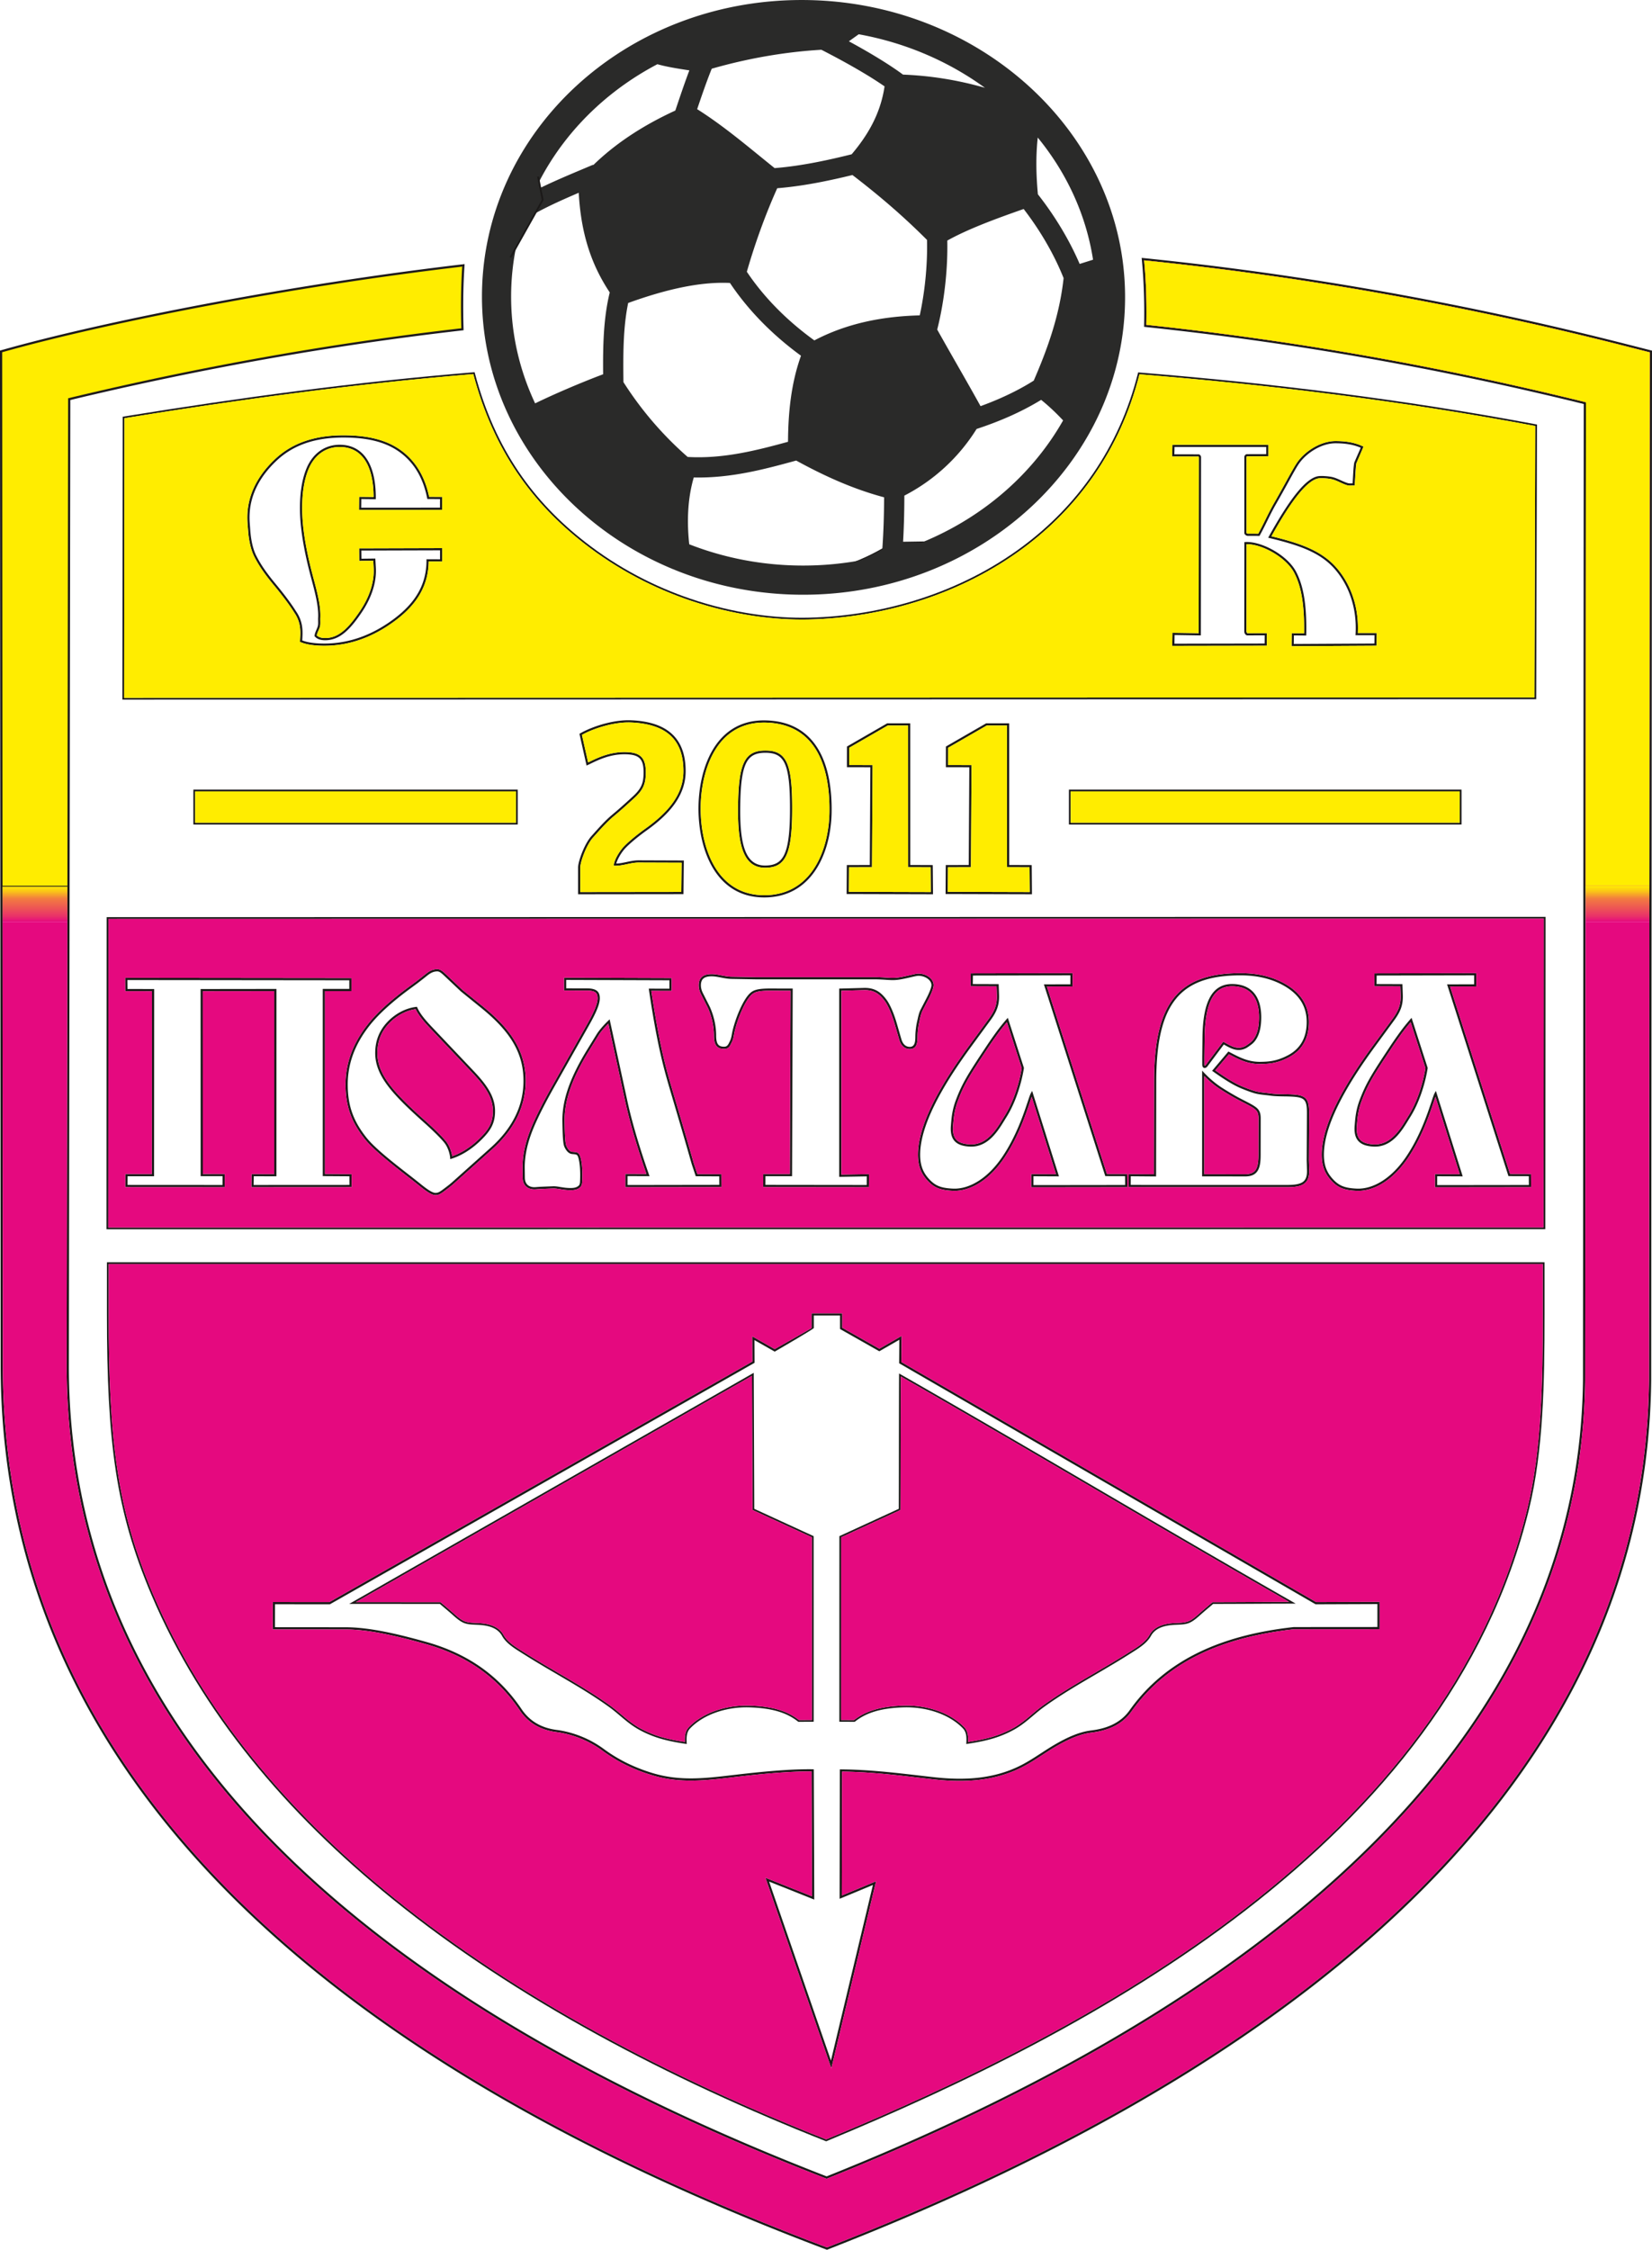 <svg xmlns="http://www.w3.org/2000/svg" xmlns:xlink="http://www.w3.org/1999/xlink" viewBox="32.62 60.23 530.04 721.42"><path d="M419.066 401.571c0 .211.027.342.07.412.005.008-.01.008-.003.009q.014.002.053-.013a.7.7 0 0 0 .283-.237l5.434-7.254.186-.25.272.156.156.09v-.002c.857.492 1.714.984 2.65 1.35 1.044.407 1.942.45 2.697.305a4.7 4.7 0 0 0 1.849-.822l.001-.001.317-.225v-.001c.623-.44 1.187-.838 1.684-1.49.604-.793 1.067-1.76 1.38-2.933.318-1.187.481-2.585.481-4.223 0-3.19-.732-5.685-2.178-7.374-1.41-1.646-3.516-2.542-6.303-2.586-2.862-.046-5.052 1.118-6.543 3.704-1.53 2.658-2.344 6.803-2.412 12.66l-.076 6.466h.001zm-.533.783c-.108-.176-.175-.431-.175-.783v-2.263l.076-6.47c.07-5.982.915-10.242 2.507-13.005 1.633-2.834 4.032-4.108 7.166-4.058 3.002.047 5.284 1.029 6.828 2.832 1.56 1.822 2.35 4.472 2.35 7.834 0 1.699-.172 3.157-.505 4.405-.338 1.264-.842 2.313-1.503 3.18-.563.74-1.169 1.167-1.838 1.64l-.315.223a5.4 5.4 0 0 1-2.128.943c-.872.167-1.902.121-3.088-.342-.946-.37-1.79-.847-2.629-1.328l-5.246 7.003c-.158.21-.373.388-.59.472h-.002a.8.8 0 0 1-.477.041.7.7 0 0 1-.431-.325zm.485 34.387 13.113.014c1.773.002 2.832-.527 3.438-1.526.634-1.044.819-2.62.822-4.644l.019-11.717c0-.661-.065-1.156-.184-1.55a2.7 2.7 0 0 0-.49-.924c-.639-.8-2.189-1.596-4.35-2.705-.427-.22-.86-.442-1.137-.586a63 63 0 0 1-2.73-1.516 106 106 0 0 1-3.18-1.942 29 29 0 0 1-3.066-2.262 33 33 0 0 1-2.246-2.07zm13.113.72-13.466-.014h-.353v-.353l.01-32.658v-.896l.611.655a32 32 0 0 0 2.795 2.645 28.5 28.5 0 0 0 2.99 2.207c.935.592 2.041 1.277 3.159 1.93.894.524 1.817 1.042 2.696 1.498.511.265.839.434 1.135.586 2.242 1.15 3.851 1.977 4.582 2.893.258.322.467.684.611 1.16.14.458.216 1.02.215 1.754l-.019 11.718c-.003 2.144-.211 3.834-.925 5.009-.74 1.22-1.987 1.868-4.04 1.866zm-29.29-.7.056-29.883c.024-12.671 2.007-21.303 6.46-26.783 4.475-5.506 11.404-7.812 21.303-7.812 5.732 0 10.635 1.231 14.724 3.693q3.584 2.14 5.385 5.127 1.81 2.998 1.81 6.829c0 2.426-.461 4.725-1.572 6.726-.996 1.795-2.513 3.343-4.682 4.515-3.94 2.129-6.836 2.198-9.021 2.25h-.001l-.132.003c-4.097.098-7.064-1.457-9.883-2.936l-.367-.192-4.367 5.17c1.786 1.26 3.336 2.289 4.717 3.12 1.457.876 2.73 1.535 3.9 2.015.659.27 1.29.526 1.937.768.638.238 1.304.469 2.046.693 1.144.346 2.398.483 3.64.618.547.06 1.094.119 1.625.195 1.203.172 2.854.198 4.372.223.805.013 1.575.025 2.212.057 2.302.115 3.705.416 4.561 1.321.854.902 1.1 2.346 1.088 4.746l-.075 15.035.094 3.184c.066 2.234-.486 3.605-1.716 4.43-1.188.798-2.99 1.04-5.474 1.039l-50.425-.008h-.355l.002-.354.019-3.5.002-.354.354.003zm.762-29.883-.057 30.24v.355l-.355-.003-7.766-.063-.015 2.791 50.07.008c2.349 0 4.03-.213 5.082-.92 1.01-.677 1.46-1.86 1.403-3.823l-.094-3.186v-.012l.075-15.044c.01-2.21-.192-3.513-.897-4.259-.702-.742-1.967-.993-4.08-1.099a68 68 0 0 0-2.19-.057c-1.544-.025-3.224-.052-4.46-.23a47 47 0 0 0-1.601-.191c-1.278-.14-2.57-.28-3.77-.643a34 34 0 0 1-2.087-.71 68 68 0 0 1-1.959-.776c-1.203-.494-2.507-1.168-3.994-2.062-1.483-.892-3.148-2.003-5.078-3.372l-.314-.222.249-.294 4.798-5.68.182-.216.251.131.618.323c2.741 1.438 5.625 2.95 9.54 2.856h.001l.132-.003c2.11-.05 4.908-.117 8.702-2.167 2.043-1.104 3.468-2.555 4.4-4.235 1.046-1.884 1.48-4.069 1.48-6.383q-.001-3.635-1.706-6.463-1.713-2.839-5.143-4.887h-.001c-3.976-2.393-8.757-3.59-14.36-3.59-9.677 0-16.43 2.228-20.754 7.549-4.344 5.346-6.279 13.835-6.302 26.337M338.422 421.205c-.161 1.952.111 3.405.95 4.378.842.976 2.28 1.505 4.45 1.612 5.377.265 8.44-4.752 10.491-8.112.22-.36.43-.703.625-1.013 1.409-2.23 2.508-4.704 3.347-7.057 1.194-3.35 1.858-6.455 2.134-8.279l-4.736-14.719a63 63 0 0 0-3.139 3.994 130 130 0 0 0-3.221 4.676c-2.796 4.216-4.634 7.026-6.015 9.432-1.38 2.401-2.317 4.42-3.318 7.063-1.166 3.08-1.369 5.563-1.543 7.706l-.026.317zm.416 4.84c-.976-1.133-1.299-2.755-1.122-4.899l.025-.316c.178-2.188.385-4.723 1.588-7.899 1.013-2.674 1.964-4.723 3.367-7.166 1.402-2.44 3.242-5.254 6.037-9.47a131 131 0 0 1 3.24-4.701 62 62 0 0 1 3.588-4.519l.412-.467.19.593 4.954 15.397.025.079-.011.08c-.273 1.844-.949 5.041-2.179 8.491-.854 2.396-1.975 4.917-3.416 7.198q-.296.473-.62 1.005c-2.138 3.504-5.332 8.736-11.127 8.45-2.377-.117-3.977-.726-4.95-1.856m13.52-49.528-7.97-.027-.357-.001.004-.355.038-3.443.004-.35h.35l31.979-.065.354-.001-.001.353-.01 3.584-.001.353h-.352l-7.876.018 19.244 60.08 6.184.017.35.001.003.35.019 3.538.002.353-.355.001-30.133.037h-.354v-.352l.001-3.556v-.355l.354.002 7.581.036-7.78-24.785c-.162.45-.357 1.035-.589 1.729-1.317 3.952-3.789 11.364-8.324 18.016-2.344 3.437-4.999 6.052-7.737 7.8-2.862 1.825-5.816 2.705-8.607 2.587-1.89-.079-3.35-.298-4.597-.762-1.262-.47-2.297-1.185-3.325-2.253-1.022-1.063-1.867-2.203-2.45-3.624-.58-1.417-.896-3.105-.862-5.264.085-5.402 2.384-11.6 5.578-17.695 3.184-6.074 7.255-12.05 10.906-17.033l6.254-8.536c.963-1.314 1.636-2.482 2.051-3.69.414-1.204.577-2.455.523-3.94zm-7.613-.732 7.953.027.34.001.013.34.112 3.106c.056 1.577-.118 2.91-.56 4.194-.44 1.279-1.144 2.506-2.15 3.88l-6.254 8.535c-3.636 4.964-7.69 10.912-10.85 16.942-3.15 6.01-5.415 12.102-5.499 17.38-.032 2.055.265 3.652.81 4.983.544 1.327 1.34 2.4 2.306 3.403.953.99 1.906 1.651 3.062 2.082 1.171.435 2.563.641 4.378.718 2.647.111 5.463-.73 8.2-2.478 2.659-1.696 5.243-4.245 7.533-7.603 4.482-6.574 6.932-13.921 8.238-17.839.45-1.35.767-2.302 1-2.71l.4-.708.244.777 8.214 26.169.145.46-.484-.002-7.71-.036v2.847l29.426-.036-.015-2.833-6.092-.017-.258-.001-.078-.244-19.47-60.784-.147-.46h.484l8.008-.018.008-2.878-31.277.064zM286.046 436.679l.205-58.747-6.395-.018c-2-.005-3.315.108-4.251.343-.894.225-1.434.563-1.91 1.019-1.07 1.023-2.158 2.924-3.093 5.027-1.152 2.594-2.063 5.482-2.421 7.423l-.046.25c-.142.789-.285 1.578-.676 2.382l-.112.23c-.586 1.215-.96 1.99-2.408 1.99-1.132 0-1.95-.303-2.496-1.025-.52-.687-.76-1.738-.76-3.26 0-1.398-.147-2.787-.428-4.154a23.5 23.5 0 0 0-1.282-4.172c-.198-.484-.548-1.172-1.046-2.15-.286-.563-.624-1.228-1.048-2.082-.056-.115-.105-.208-.156-.307-.394-.755-.93-1.783-.93-3.262 0-1.335.426-2.227 1.173-2.795.725-.55 1.736-.769 2.937-.777 1.042-.007 2.061.19 3.125.395 1.076.207 2.201.425 3.402.438h.003l7.706.132h37.882c1.652 0 2.87.081 3.908.15 1.047.07 1.91.129 2.857.075 1.434-.081 3.103-.466 4.694-.833.69-.159 1.366-.315 1.971-.436.277-.055.573-.083.877-.085a5.86 5.86 0 0 1 2.995.829c.91.552 1.608 1.355 1.804 2.34q.053.266.055.548c.002.382-.16 1.033-.465 1.846a24 24 0 0 1-1.176 2.604l-1.878 3.623c-.486.937-.723 2.017-.955 3.076-.044.202-.09.409-.15.67a22 22 0 0 0-.356 2.028 23 23 0 0 0-.184 2.132q-.007.236-.01.49c-.021 1.672-.053 4.056-2.54 4.008-.794-.014-1.506-.281-2.093-.822-.54-.498-.97-1.229-1.254-2.207l-1.4-4.836c-.504-1.737-1.057-3.28-1.62-4.572-.58-1.333-1.168-2.39-1.72-3.112-.838-1.093-1.689-1.957-2.723-2.53h-.001c-1.03-.57-2.26-.861-3.865-.818l-7.212.197v58.957l8.487-.144.36-.006-.002.36-.019 3.481-.002.352h-.35l-33.207-.038h-.354l.001-.353.01-3.5v-.354h.352zm.911-59.099-.206 59.453v.354h-8.543l-.007 2.793 32.501.037.015-2.768-8.486.143-.36.006v-60.361l.346-.01 7.559-.206c1.738-.047 3.083.276 4.223.907 1.135.629 2.052 1.554 2.943 2.718.586.764 1.204 1.873 1.808 3.258.572 1.314 1.135 2.887 1.648 4.658l1.4 4.835c.246.849.608 1.471 1.056 1.884a2.4 2.4 0 0 0 1.624.637c1.78.034 1.806-1.933 1.824-3.312.002-.18.005-.354.01-.503a24 24 0 0 1 .19-2.198 22 22 0 0 1 .367-2.098c.041-.179.093-.417.147-.662.24-1.101.487-2.226 1.018-3.25l1.878-3.623c.487-.938.875-1.808 1.144-2.527.274-.734.422-1.297.42-1.596q-.002-.211-.042-.412h-.001c-.155-.775-.727-1.422-1.475-1.876a5.14 5.14 0 0 0-2.626-.726c-.25.002-.5.027-.742.075-.645.129-1.292.278-1.952.43-1.618.373-3.316.764-4.813.85-.994.056-1.874-.004-2.942-.075-1.02-.068-2.214-.149-3.862-.149h-37.888l-7.712-.133c-1.274-.015-2.425-.237-3.526-.45-1.034-.198-2.024-.39-2.99-.383-1.053.007-1.922.185-2.512.633-.568.431-.892 1.142-.892 2.233 0 1.311.49 2.248.848 2.936.063.121.123.237.164.32.38.766.74 1.472 1.045 2.074.5.983.852 1.674 1.069 2.202a24 24 0 0 1 1.32 4.3 21.4 21.4 0 0 1 .446 4.296c0 1.362.194 2.276.615 2.833.396.523 1.03.743 1.93.743 1.007 0 1.305-.62 1.773-1.59l.111-.231v-.001c.352-.722.485-1.46.618-2.196l.046-.252v-.001c.366-1.985 1.296-4.935 2.471-7.58.968-2.177 2.108-4.158 3.251-5.252.563-.538 1.194-.936 2.225-1.195.989-.249 2.358-.368 4.423-.362l6.749.018.354.001zM233.609 436.652l6.41.026a261 261 0 0 1-3.95-12.244c-1.19-4.048-2.147-7.747-2.851-10.99l-5.422-24.953a33 33 0 0 0-1.684 1.818c-.545.638-1.058 1.301-1.434 1.912l-2.972 4.818c-2.61 4.232-4.625 8.18-5.974 11.945-1.343 3.748-2.022 7.31-1.967 10.787.034 2.11.08 3.85.166 5.192.084 1.3.205 2.194.387 2.64.207.502.52 1.05.914 1.446.288.29.616.495.968.527l.245.021v-.002c1.32.115 1.758.154 2.202 1.103.253.539.552 1.7.713 3.48.118 1.306.165 2.955.068 4.949-.026.533-.101.927-.252 1.25-.16.342-.392.593-.725.827-.45.317-.957.492-1.478.585-.5.09-1.012.103-1.496.097-1.249-.017-2.285-.185-3.205-.334-.791-.129-1.495-.243-2.148-.227l-4.236.173-1.388.107q-.174.013-.373.016c-1.036.012-1.939-.27-2.608-.832-.676-.568-1.106-1.411-1.19-2.516a5 5 0 0 1-.015-.341l-.038-3.144c-.026-2.192.235-4.415.763-6.695.526-2.276 1.319-4.612 2.356-7.036.598-1.4 1.481-3.313 2.724-5.754.975-1.916 2.184-4.18 3.673-6.815l11.183-19.793c1.024-1.811 1.874-3.448 2.47-4.868.58-1.387.911-2.552.911-3.451 0-.732-.113-1.36-.555-1.782-.467-.446-1.316-.714-2.792-.718l-7.077-.019h-.355v-4.112l.355.001 33.823.113.354.002v4.11h-.354l-6.157-.01c.68 4.532 1.412 9.025 2.251 13.407.865 4.516 1.841 8.909 2.987 13.094.627 2.292 1.62 5.649 2.876 9.894 1.29 4.364 2.86 9.665 4.575 15.65l.96 3.348 1.117 3.346 7.379.036.35.002.002.35.018 3.443.002.354h-.355l-30.153.048h-.354v-4.282zm6.906.734-6.554-.027v2.867l29.444-.046-.014-2.74-7.283-.035-.254-.001-.08-.24-1.203-3.6-.005-.016-.96-3.347c-1.752-6.113-3.299-11.342-4.572-15.645-1.248-4.22-2.235-7.555-2.879-9.909-1.155-4.22-2.135-8.628-3-13.146-.866-4.523-1.62-9.164-2.317-13.841l-.06-.405h.41l6.213.01v-2.7l-33.115-.111v2.699l6.723.018c1.682.004 2.686.344 3.28.912.618.59.776 1.386.776 2.293 0 .997-.35 2.252-.967 3.723-.602 1.438-1.466 3.1-2.508 4.943l-11.183 19.793a178 178 0 0 0-3.657 6.79c-1.24 2.438-2.115 4.332-2.705 5.71-1.02 2.385-1.8 4.682-2.316 6.917-.516 2.23-.771 4.398-.746 6.528l.037 3.144q.002.137.014.297c.07.904.41 1.583.94 2.029.536.45 1.279.676 2.145.665h.001q.146-.001.327-.015l1.388-.107h.012l4.25-.173h.005c.72-.018 1.456.101 2.283.235.898.146 1.909.31 3.1.326.447.006.917-.006 1.363-.086.427-.076.838-.217 1.196-.469.23-.161.388-.329.49-.547.11-.238.167-.549.188-.985.096-1.962.05-3.578-.065-4.852-.153-1.689-.424-2.763-.65-3.245-.27-.576-.606-.606-1.623-.695v-.002l-.245-.022c-.539-.048-1.012-.333-1.408-.731-.465-.468-.83-1.1-1.066-1.676-.215-.525-.35-1.49-.44-2.864-.086-1.333-.132-3.089-.166-5.225-.056-3.57.636-7.214 2.006-11.037 1.363-3.806 3.401-7.798 6.04-12.077l2.972-4.818c.4-.648.934-1.34 1.498-2.001a35 35 0 0 1 2.184-2.316l.458-.443.135.622 5.558 25.582c.703 3.239 1.656 6.92 2.837 10.94a262 262 0 0 0 4.103 12.683l.166.47zM165.968 383.842c-1.616.227-3.193.778-4.65 1.574a15.9 15.9 0 0 0-4.25 3.403c-1.175 1.33-2.01 2.752-2.554 4.252-.544 1.503-.797 3.09-.805 4.748-.018 3.451 1.252 6.6 3.8 10.025 2.578 3.466 6.461 7.215 11.634 11.835a105 105 0 0 1 3.94 3.686c1.296 1.285 2.157 2.235 2.638 2.835.563.703 1.018 1.554 1.355 2.42.312.804.524 1.625.626 2.356 1.39-.475 2.759-1.142 4.063-1.945a26 26 0 0 0 4.277-3.31c1.648-1.569 2.853-2.934 3.629-4.411.768-1.462 1.121-3.048 1.077-5.075-.049-2.22-.764-4.235-1.949-6.206-1.199-1.993-2.882-3.946-4.845-6.016l-13.222-13.936c-1.008-1.063-1.975-2.12-2.812-3.186-.786-1-1.46-2.013-1.952-3.05m-4.987.954c1.61-.881 3.364-1.477 5.158-1.69l.257-.03.107.237c.471 1.06 1.159 2.104 1.973 3.14.824 1.05 1.777 2.091 2.768 3.137l13.222 13.936c1.994 2.102 3.707 4.092 4.94 6.14 1.244 2.071 1.996 4.2 2.048 6.556.047 2.154-.333 3.848-1.157 5.417-.817 1.555-2.066 2.974-3.769 4.595a26.8 26.8 0 0 1-4.392 3.4c-1.478.91-3.041 1.653-4.633 2.151l-.422.133-.036-.442c-.062-.772-.277-1.697-.628-2.6-.312-.803-.731-1.589-1.247-2.233-.468-.584-1.31-1.513-2.585-2.776a104 104 0 0 0-3.912-3.662c-5.207-4.65-9.12-8.43-11.732-11.94-2.64-3.55-3.957-6.831-3.938-10.449.01-1.74.275-3.405.847-4.985.572-1.582 1.452-3.08 2.688-4.48a16.6 16.6 0 0 1 4.443-3.555m11.958-13.787c.433 0 .837.137 1.267.403.397.245.814.6 1.302 1.06l5.488 5.179 6.273 5.073c4.266 3.45 7.764 6.923 10.199 10.798 2.447 3.893 3.82 8.185 3.82 13.254 0 4.086-.893 7.996-2.71 11.705-1.786 3.646-4.467 7.094-8.07 10.316l-12.245 10.955c-.924.826-1.795 1.481-2.455 1.977l-.365.276c-.735.56-1.25.915-1.704 1.134a3 3 0 0 1-1.394.315c-.412 0-.942-.11-1.767-.555-.778-.418-1.844-1.147-3.373-2.392-1.056-.86-2.42-1.92-3.909-3.08-4.819-3.75-10.964-8.534-13.706-12.029-2.04-2.6-3.547-5.11-4.554-7.846-1.006-2.737-1.512-5.699-1.55-9.206a28.5 28.5 0 0 1 1.674-10.028c1.173-3.277 2.988-6.502 5.513-9.694q2.19-2.768 5.43-5.715 3.236-2.943 7.514-6.096l2.469-1.814 2.013-1.565c.24-.186.437-.345.626-.498 1.281-1.032 2.392-1.927 4.215-1.927m.896 1.004c-.315-.194-.602-.295-.896-.295-1.574 0-2.595.822-3.771 1.77-.22.176-.441.355-.635.506l-2.013 1.563-.009.006-2.477 1.821c-2.827 2.085-5.315 4.1-7.455 6.049-2.136 1.945-3.923 3.82-5.353 5.628-2.473 3.127-4.25 6.285-5.4 9.495a27.8 27.8 0 0 0-1.634 9.785c.037 3.418.529 6.304 1.509 8.967s2.45 5.11 4.445 7.653c2.686 3.425 8.795 8.18 13.585 11.907a242 242 0 0 1 3.92 3.091c1.488 1.212 2.518 1.917 3.262 2.318.698.375 1.118.47 1.432.47a2.3 2.3 0 0 0 1.087-.244c.405-.196.886-.53 1.583-1.06l.001-.002.365-.275h.001c.65-.488 1.507-1.133 2.41-1.94l12.245-10.954c3.534-3.161 6.16-6.536 7.906-10.1a25.6 25.6 0 0 0 2.635-11.395c0-4.928-1.333-9.098-3.71-12.878-2.387-3.8-5.834-7.219-10.043-10.623l-6.283-5.082-.02-.018-5.5-5.19c-.456-.429-.84-.757-1.188-.972z" style="fill:#1b1918;fill-rule:evenodd"/><path d="m97.686 378.083.02 58.597 6.672-.004h.354l-.002.354-.014 3.541-.001.352h-.352l-31.193-.019h-.354l.001-.354.019-3.506.002-.352h8.506l.037-58.61-8.211-.018h-.35l-.003-.35-.037-3.574-.004-.356h.357l71.907.075.354.001v4.186h-8.513v58.618l8.197.054.35.002.002.349.019 3.48.002.355h-.355l-31.46.019h-.36l.007-.359.056-3.518.006-.348h.348l6.911.019.01-58.662zM97 437.033l-.018-59.303v-.352h.353l23.631-.029h.354v.353l-.01 59.369v.354l-.353-.001-6.917-.018-.045 2.81 30.747-.017-.015-2.778-8.2-.054-.353-.002V377.34h8.513v-2.774l-71.196-.075.03 2.869 8.214.018h.354v.353l-.038 59.316v.354h-8.51l-.015 2.798 30.487.018.011-2.835-6.67.004H97zM174.137 223.725l-25.979.018h-.356l.004-.355.037-3.495.004-.355.353.004 4.286.052c-.027-5.301-1.046-9.308-2.901-11.99-1.852-2.678-4.555-4.038-7.946-4.05v.002h-.045c-2.216 0-4.248.643-5.96 1.871-1.696 1.216-3.085 3.005-4.038 5.31q-1.014 2.459-1.52 5.55c-.34 2.076-.509 4.37-.509 6.872 0 3.135.317 6.561.93 10.303.614 3.749 1.529 7.824 2.723 12.251.693 2.572 1.282 4.86 1.677 6.95.397 2.1.596 3.998.506 5.776-.012.249-.007.54 0 .843.013.628.027 1.308-.106 1.833-.116.458-.306.894-.496 1.332-.22.502-.44 1.008-.53 1.528.295.294.958.814 2.465.852 2.272.058 4.21-.775 6.018-2.267 1.838-1.517 3.55-3.72 5.337-6.362 1.588-2.348 2.737-4.706 3.466-6.99.759-2.374 1.067-4.672.95-6.798l-.132-2.363-4.137.052-.353.004-.004-.355-.038-3.326-.004-.355h.357l25.96-.076h.353v4.296l-.354-.002-3.991-.017c-.05 3.683-.89 7.019-2.588 10.103-1.746 3.173-4.401 6.074-8.04 8.808-3.503 2.631-7.205 4.695-11.11 6.083a34.8 34.8 0 0 1-11.737 2.035c-1.583 0-3.046-.094-4.34-.288-1.263-.19-2.366-.475-3.262-.86l-.225-.097.012-.246.075-1.45c.065-1.256.047-2.523-.225-3.812-.27-1.28-.794-2.591-1.74-3.946l-.088-.138c-.392-.623-2.187-3.484-6.436-8.605-1.414-1.703-2.596-3.236-3.614-4.714a38 38 0 0 1-2.622-4.367c-.532-1.044-.966-2.29-1.298-3.665a29 29 0 0 1-.698-4.597l-.188-2.476c-.3-3.952.373-7.56 1.774-10.841 1.547-3.624 3.983-6.844 6.978-9.68 2.857-2.707 6.125-4.632 9.801-5.88 3.669-1.245 7.741-1.816 12.218-1.816 3.71 0 7.091.324 10.146 1.074 3.067.754 5.8 1.939 8.199 3.657q3.601 2.58 5.906 6.408 2.235 3.709 3.246 8.584l3.838.009h.354v.352l-.01 3.468v.352zm-25.622-.688 25.27-.018.008-2.762-3.774-.008h-.291l-.057-.285q-.98-4.928-3.215-8.639a20.65 20.65 0 0 0-5.713-6.197c-2.325-1.665-4.977-2.814-7.955-3.546-2.991-.735-6.318-1.052-9.977-1.052-4.403 0-8.4.558-11.99 1.777-3.582 1.215-6.763 3.09-9.542 5.721-2.929 2.775-5.308 5.917-6.815 9.445-1.357 3.18-2.009 6.678-1.718 10.512l.188 2.476c.12 1.585.347 3.106.679 4.484v.001c.317 1.316.732 2.508 1.242 3.509a37.5 37.5 0 0 0 2.572 4.287c.999 1.45 2.17 2.966 3.578 4.663 4.273 5.15 6.092 8.048 6.489 8.68l.069.108v.001c1.007 1.443 1.564 2.84 1.853 4.207.287 1.36.306 2.683.239 3.991l-.062 1.2c.798.315 1.762.553 2.86.718 1.254.188 2.683.28 4.236.28 4.016 0 7.85-.695 11.502-1.994 3.837-1.364 7.477-3.393 10.921-5.98 3.555-2.672 6.146-5.499 7.844-8.584 1.693-3.074 2.502-6.413 2.502-10.117v-.354h.356l3.989.018v-2.88l-25.25.072.03 2.618 4.122-.052.339-.004.018.337.15 2.701c.123 2.209-.196 4.592-.981 7.05-.752 2.352-1.929 4.772-3.553 7.173-1.82 2.69-3.571 4.94-5.476 6.512-1.935 1.597-4.022 2.49-6.483 2.427-2.022-.052-2.791-.886-3.072-1.192l-.008-.008-.111-.12.019-.161c.079-.678.344-1.286.606-1.888.178-.409.356-.815.458-1.221.111-.44.098-1.068.087-1.647-.006-.321-.013-.63 0-.892.087-1.717-.108-3.562-.495-5.612-.39-2.06-.975-4.335-1.666-6.896-1.198-4.442-2.117-8.54-2.737-12.32-.62-3.788-.94-7.252-.94-10.418q-.001-3.798.52-6.985.518-3.171 1.564-5.704c1.006-2.434 2.477-4.328 4.277-5.618 1.834-1.315 4.007-2.004 6.374-2.004h.045c3.635.013 6.535 1.475 8.526 4.354 1.963 2.837 3.03 7.05 3.03 12.603h-.001v.146l-.001.358-.357-.005-4.291-.052zM432.567 231.145c0 .004.046.03.105.076.1.078.21.137.265.137l3.38.006c.807-1.466 1.53-2.928 2.256-4.399.903-1.826 1.812-3.667 2.913-5.572a366 366 0 0 0 4.057-7.245c1.481-2.698 2.543-4.632 3.392-5.812 1.3-1.807 3.289-3.575 5.59-4.835 2.04-1.118 4.332-1.839 6.616-1.839 1.691 0 3.24.126 4.673.392 1.437.267 2.756.675 3.982 1.238l.302.139-.118.308c-.241.634-.587 1.417-1.003 2.36-.353.8-.757 1.714-1.179 2.72l-.012.085a30 30 0 0 0-.264 2.716l-.23 3.97-.02.347-.347-.014c-.2-.008-.412 0-.622.009-.464.018-.93.036-1.394-.097-.82-.234-1.602-.59-2.382-.947-.983-.449-1.965-.898-2.999-1.072-.53-.089-1.2-.168-1.876-.21a13 13 0 0 0-1.655-.014c-1.819.12-4 1.77-6.579 4.904-2.571 3.125-5.509 7.704-8.847 13.695 4.282 1.048 8.187 2.129 11.64 3.624 3.595 1.558 6.694 3.564 9.208 6.445 2.284 2.62 4.202 5.9 5.43 9.733 1.072 3.343 1.62 7.107 1.429 11.218l5.709.01h.356l-.004.355-.037 3.36-.004.35-.348.001-26.586.15-.36.002.005-.361.057-3.454.006-.35.35.003 3.61.035c.082-5.14-.23-9.075-.806-12.186-.586-3.161-1.444-5.467-2.435-7.325-1.283-2.407-3.857-4.71-6.752-6.395-2.827-1.645-5.948-2.694-8.464-2.67l-.028 27.994c0 .11.05.26.13.387.055.085.112.15.147.15v.002l5.922-.011.354-.001-.002.355-.018 3.323-.002.35-.351.001-29.653.056-.359.001.006-.36.056-3.491.006-.353.352.005 8.072.126.064-56.434a.3.3 0 0 0-.073-.161c-.02-.026-.03-.045-.032-.045l-8.12-.01-.362-.001.01-.36.074-3.07.008-.347h30.819v3.711h-.354l-6.532.02c-.014 0-.043.025-.074.058-.04.045-.068.094-.068.129h-.001zm-.33.632c-.214-.167-.379-.396-.379-.632h.001V206.76h-.001a.94.94 0 0 1 .256-.607c.155-.168.37-.287.595-.287l6.178-.017v-2.298h-29.422l-.058 2.363 7.758.009v-.001c.23 0 .436.127.581.304.14.17.23.404.23.61l-.064 56.793-.001.359-.357-.006-8.077-.127-.044 2.78 28.943-.054.014-2.617-5.565.01v.001h-.001c-.309 0-.568-.208-.742-.48a1.53 1.53 0 0 1-.241-.766h-.001l.029-28.337v-.336l.336-.017c2.709-.134 6.126.972 9.188 2.754 3 1.745 5.673 4.147 7.021 6.674 1.023 1.916 1.906 4.29 2.506 7.53.597 3.222.914 7.31.81 12.675l-.006.35-.35-.002-3.608-.035-.045 2.743 25.879-.146.03-2.657-5.725-.008h-.374l.022-.372c.237-4.167-.298-7.971-1.377-11.336-1.197-3.738-3.065-6.934-5.29-9.484-2.437-2.795-5.453-4.744-8.955-6.262-3.524-1.526-7.55-2.62-11.977-3.696l-.45-.11.224-.405c3.452-6.225 6.488-10.975 9.145-14.204 2.707-3.29 5.053-5.027 7.077-5.162h.001a14 14 0 0 1 1.745.014c.698.044 1.394.126 1.948.22 1.124.188 2.15.657 3.176 1.126.75.342 1.503.686 2.282.909.361.103.767.087 1.172.071h.001q.165-.006.33-.01l.21-3.634c.088-1.54.223-2.462.27-2.78.008-.054.012-.062.012-.073v-.07l.028-.066c.445-1.063.85-1.98 1.202-2.778.347-.785.644-1.457.869-2.017a16.3 16.3 0 0 0-3.51-1.049c-1.384-.257-2.89-.378-4.546-.378-2.16 0-4.336.686-6.278 1.75-2.208 1.209-4.112 2.901-5.355 4.628-.817 1.136-1.872 3.058-3.344 5.74a365 365 0 0 1-4.067 7.258c-1.089 1.886-1.993 3.716-2.89 5.531-.757 1.534-1.51 3.057-2.373 4.61l-.1.182h-.208l-3.589-.006c-.205 0-.49-.122-.7-.286zM363.368 346.987l-27.006-.075h-.355l.002-.354.056-8.59.002-.352h.351l7.022-.01.183-31.34-7.168-.018h-.353v-.353l.01-6.076v-.204l.178-.102 12.649-7.29.084-.049h7.392v.354l.01 45.07 6.868.027h.35l.003.35.074 8.656.003.357zm-26.65-.78 26.293.074-.068-7.952-6.871-.026-.353-.001v-.352l-.01-45.067h-6.503l-12.388 7.14-.01 5.52 7.17.018.355.001-.002.353-.187 32.046-.002.35-.351.001-7.022.01zM286.087 319.544c.005-7.175-.429-11.703-1.659-14.418-1.183-2.609-3.146-3.513-6.232-3.513-3.085 0-5.072.927-6.29 3.568-1.266 2.745-1.748 7.31-1.788 14.515-.033 5.848.418 10.414 1.677 13.504 1.218 2.99 3.21 4.575 6.289 4.575 2.989 0 4.973-.932 6.206-3.594 1.28-2.767 1.791-7.369 1.797-14.637m-1.014-14.709c1.276 2.814 1.726 7.429 1.72 14.709-.006 7.375-.535 12.068-1.86 14.933-1.375 2.968-3.564 4.007-6.85 4.007-3.408 0-5.608-1.739-6.944-5.018-1.295-3.18-1.76-7.833-1.727-13.773.04-7.31.54-11.964 1.851-14.808 1.36-2.946 3.548-3.98 6.933-3.98 3.389 0 5.554 1.011 6.877 3.93m14.372 15.838c-.097 6.793-1.884 14.542-6.223 20.046-3.42 4.34-8.417 7.286-15.401 7.286-15.81 0-21.1-15.71-21.1-28.498 0-.216.003-.49.01-.812.107-5.912 1.403-12.757 4.632-18.13 3.255-5.414 8.458-9.335 16.362-9.335.091 0 .242.002.44.005 7.451.136 12.627 3.056 16.012 7.76 3.884 5.394 5.39 13.128 5.268 21.678zm-6.779 19.609c4.234-5.37 5.979-12.958 6.073-19.617.12-8.41-1.348-15.997-5.135-21.257-3.258-4.525-8.25-7.336-15.451-7.467l-.428-.002c-7.611 0-12.622 3.777-15.756 8.99-3.16 5.256-4.428 11.97-4.533 17.778a45 45 0 0 0-.006.8c0 12.471 5.112 27.79 20.39 27.79 6.738 0 11.552-2.837 14.846-7.015zM251.559 346.95l-33.113.037h-.353v-8.642c.036-1.12.642-3.261 1.541-5.364.754-1.763 1.718-3.515 2.729-4.638l.723-.804c1.934-2.16 3.89-4.34 5.962-6.066 2.438-2.029 4.201-3.642 5.985-5.275l.616-.563c1.387-1.268 2.242-2.356 2.752-3.5.509-1.141.683-2.357.709-3.88.041-2.406-.33-3.964-1.298-4.893-.971-.934-2.587-1.28-5.029-1.262-4.547.033-8.242 1.827-10.677 3.008-.297.144-.573.278-.887.425l-.398.186-.096-.428-2.137-9.502-.057-.251.223-.131c1.905-1.12 4.892-2.361 8.171-3.206 2.667-.687 5.534-1.114 8.178-1.004 5.83.242 10.196 1.684 13.115 4.385 2.932 2.712 4.39 6.67 4.39 11.935 0 3.886-1.274 7.317-3.493 10.45-2.204 3.11-5.337 5.921-9.076 8.59a67 67 0 0 0-3.724 2.865c-1.093.906-2.107 1.811-2.887 2.608-.78.796-1.517 1.834-2.083 2.831-.49.86-.849 1.681-.994 2.278 1.047-.02 2.17-.256 3.311-.496 1.271-.268 2.564-.54 3.843-.535l14.167.052h.357l-.004.355-.113 10.084-.004.35zm-32.76-.669 32.411-.037.105-9.38-13.81-.05c-1.201-.004-2.46.261-3.699.522-1.33.28-2.639.555-3.888.505l-.37-.015.031-.367c.06-.693.5-1.801 1.151-2.946.594-1.045 1.37-2.136 2.194-2.978.802-.82 1.834-1.742 2.94-2.658a68 68 0 0 1 3.765-2.896c3.68-2.627 6.759-5.385 8.91-8.42 2.135-3.015 3.36-6.313 3.36-10.043 0-5.061-1.381-8.848-4.16-11.418-2.79-2.582-7.007-3.962-12.664-4.197-2.572-.106-5.369.31-7.975.982-3.087.795-5.903 1.945-7.766 3.002l1.983 8.818.481-.233c2.49-1.209 6.27-3.043 10.982-3.077 2.631-.02 4.4.38 5.522 1.458 1.125 1.081 1.559 2.8 1.514 5.414-.028 1.616-.217 2.916-.77 4.156-.55 1.235-1.458 2.396-2.92 3.733l-.617.563c-1.792 1.64-3.563 3.26-6.01 5.297-2.032 1.691-3.97 3.854-5.887 5.994l-.723.805v.001c-.957 1.063-1.878 2.743-2.604 4.442-.868 2.03-1.453 4.068-1.486 5.106zM331.62 346.987l-27.006-.075h-.355l.002-.354.056-8.59.002-.352h.351l7.022-.01.183-31.34-7.168-.018h-.353v-.353l.01-6.076v-.204l.178-.102 12.649-7.29.084-.049h7.392v.354l.01 45.07 6.868.027h.35l.003.35.074 8.656.003.357zm-26.65-.78 26.293.074-.068-7.952-6.871-.026-.353-.001v-.352l-.01-45.067h-6.503l-12.388 7.14-.01 5.52 7.17.018.355.001-.002.353-.187 32.046-.002.35-.351.001-7.022.01zM467.965 421.205c-.16 1.952.112 3.405.95 4.378.842.976 2.28 1.505 4.45 1.612 5.377.265 8.44-4.752 10.491-8.112.22-.36.43-.703.626-1.013 1.408-2.23 2.508-4.704 3.346-7.057 1.195-3.35 1.859-6.455 2.134-8.279l-4.736-14.719a63 63 0 0 0-3.139 3.994 130 130 0 0 0-3.221 4.676c-2.795 4.216-4.633 7.026-6.015 9.432-1.379 2.401-2.317 4.42-3.318 7.063-1.166 3.08-1.368 5.563-1.542 7.706l-.026.317zm.417 4.84c-.977-1.133-1.3-2.755-1.123-4.899l.026-.316c.178-2.188.384-4.723 1.587-7.899 1.013-2.674 1.965-4.723 3.368-7.166 1.401-2.44 3.241-5.254 6.036-9.47a131 131 0 0 1 3.241-4.701 62 62 0 0 1 3.588-4.519l.41-.467.192.593 4.953 15.397.026.079-.012.08c-.272 1.844-.949 5.041-2.178 8.491-.854 2.396-1.976 4.917-3.416 7.198q-.297.473-.62 1.005c-2.14 3.504-5.333 8.736-11.128 8.45-2.376-.117-3.976-.726-4.95-1.856m13.519-49.528-7.97-.027-.356-.001.004-.355.037-3.443.004-.35h.35l31.98-.065.353-.001-.001.353-.01 3.584-.001.353h-.352l-8.063.018 19.244 60.08 6.371.017.351.001.002.35.019 3.538.002.353-.355.001-30.133.037h-.353v-4.263l.355.002 7.58.036-7.78-24.785c-.162.45-.357 1.035-.588 1.729-1.318 3.952-3.79 11.364-8.325 18.016-2.343 3.437-4.998 6.052-7.737 7.8-2.861 1.825-5.816 2.705-8.607 2.587-1.89-.079-3.349-.298-4.597-.762-1.262-.47-2.297-1.185-3.324-2.253-1.023-1.063-1.868-2.203-2.45-3.624-.58-1.417-.897-3.105-.863-5.264.085-5.402 2.384-11.6 5.579-17.695 3.183-6.074 7.255-12.05 10.906-17.033l6.254-8.536c.962-1.314 1.635-2.482 2.05-3.69.414-1.204.577-2.455.524-3.94zm-7.613-.732 7.953.027.34.001.013.34.112 3.106c.057 1.577-.117 2.91-.559 4.194-.44 1.279-1.144 2.506-2.15 3.88l-6.254 8.535c-3.637 4.964-7.69 10.912-10.85 16.942-3.15 6.01-5.416 12.102-5.5 17.38-.032 2.055.265 3.652.81 4.983.544 1.327 1.34 2.4 2.306 3.403.953.99 1.907 1.651 3.063 2.082 1.17.435 2.563.641 4.377.718 2.648.111 5.463-.73 8.2-2.478 2.659-1.696 5.244-4.245 7.533-7.603 4.482-6.574 6.932-13.921 8.238-17.839.45-1.35.768-2.302 1-2.71l.4-.708.244.777 8.215 26.169.144.46-.483-.002-7.71-.036v2.847l29.425-.036-.015-2.832-6.279-.018-.258-.001-.078-.244-19.47-60.784-.147-.46h.484l8.195-.018.008-2.878-31.277.064zM293.02 486.077v-4.719h9.84v4.629l11.89 6.736 6.612-3.8.534-.307-.005.616-.071 7.744 133.09 76.988 20.006-.075.353-.001v8.769h-.352l-27.144.02c-11.08 1.227-21.183 3.693-29.98 7.916-8.786 4.218-16.276 10.194-22.144 18.448-1.53 2.152-3.447 3.693-5.635 4.775-2.176 1.076-4.617 1.695-7.212 2.009-1.882.228-3.76.778-5.628 1.537-1.883.765-3.751 1.738-5.6 2.805-1.531.884-3.033 1.86-4.533 2.835-1.994 1.296-3.987 2.592-6.09 3.697-4.577 2.405-9.348 3.708-14.22 4.268-4.86.56-9.818.38-14.784-.18-1.487-.167-2.897-.33-4.297-.492-8.234-.954-16.319-1.891-24.862-1.978l-.073 39.727 10.348-4.297.64-.265-.16.674-13.911 58.162-.282 1.177-.395-1.143-20.493-59.27-.251-.728.715.286 14.234 5.675-.146-40.043c-3.724-.039-7.934.184-12.077.517-4.274.343-8.467.802-11.982 1.21l-1.286.151c-8.816 1.033-16.895 1.98-25.628-.612a54.3 54.3 0 0 1-8.729-3.407 50 50 0 0 1-7.467-4.56 31.9 31.9 0 0 0-6.983-3.873c-2.554-1.03-5.18-1.718-7.702-2.043-2.536-.326-4.794-1.051-6.764-2.205-1.974-1.157-3.657-2.744-5.034-4.792-3.724-5.538-8.14-9.976-13.196-13.468-5.058-3.492-10.761-6.04-17.057-7.796-4.525-1.262-9.02-2.426-13.364-3.277-4.33-.847-8.499-1.381-12.376-1.384l-22.884-.018-.354-.001.001-.352.019-8.063v-.353h.353l17.766.019 135.735-77.14-.036-7.482-.003-.61.53.302 6.689 3.801c1.474-.834 11.778-6.667 11.834-6.759zm.708-4.013v4.016l-.001.004c-.004.289-12.332 7.443-12.367 7.463l-.175.101-.175-.1-6.333-3.598.035 7.077v.207l-.179.102-135.995 77.288-.08.046h-.094l-17.508-.018-.017 7.356 22.53.019c3.936.003 8.148.54 12.511 1.395 4.35.851 8.866 2.021 13.417 3.29 6.37 1.777 12.145 4.357 17.27 7.896 5.128 3.541 9.606 8.042 13.382 13.656 1.316 1.958 2.922 3.473 4.804 4.576 1.886 1.106 4.055 1.8 6.495 2.114 2.584.333 5.27 1.037 7.877 2.087a32.6 32.6 0 0 1 7.138 3.96 49 49 0 0 0 7.362 4.495 53.6 53.6 0 0 0 8.616 3.363c8.593 2.55 16.606 1.612 25.347.588l1.287-.15c3.526-.41 7.73-.872 12.007-1.215 4.278-.343 8.64-.57 12.488-.512l.347.005.001.348.15 40.912.001.522-.485-.194-14.003-5.583 19.846 57.397 13.468-56.311-10.198 4.234-.49.203.001-.53.075-40.613v-.355l.354.003c8.73.064 16.935 1.015 25.293 1.983 1.452.168 2.905.337 4.295.493 4.917.554 9.824.732 14.625.18 4.79-.552 9.478-1.831 13.97-4.192 2.083-1.093 4.06-2.378 6.036-3.663 1.5-.975 3.001-1.951 4.566-2.855 1.882-1.085 3.78-2.075 5.686-2.849 1.922-.78 3.86-1.348 5.81-1.584 2.52-.304 4.886-.903 6.983-1.94 2.086-1.031 3.914-2.5 5.371-4.55 5.94-8.356 13.523-14.406 22.416-18.675 8.88-4.263 19.062-6.75 30.22-7.985h.039l26.816-.019v-7.355l-19.748.073h-.095l-.082-.047-133.35-77.138-.178-.102.002-.206.067-7.334-6.253 3.593-.175.1-.175-.099-12.245-6.937-.18-.103v-4.333z" style="fill:#1b1918;fill-rule:evenodd"/><path d="m274.457 500.928.168 43.132 18.886 8.681.165.076v.181l.011 59.054v.281l-.282.001-4.557.01h-.098l-.078-.062c-1.867-1.485-4.006-2.567-6.539-3.306-2.546-.742-5.494-1.14-8.968-1.255-3.802-.126-7.547.458-10.874 1.639-3.294 1.169-6.177 2.924-8.298 5.155-.534.562-.823 1.271-.964 2.05-.146.801-.139 1.683-.084 2.557l.022.35-.346-.053c-2.632-.4-5.115-.844-7.567-1.532a34 34 0 0 1-7.377-3c-2.35-1.295-4.237-2.89-6.11-4.474-1.098-.928-2.193-1.853-3.37-2.708-5.303-3.847-10.915-7.131-16.696-10.514-3.66-2.141-7.387-4.323-11.114-6.688l-.663-.42c-2.293-1.44-4.738-2.976-6.031-5.307-.725-1.307-1.852-2.152-3.194-2.688-1.367-.545-2.963-.773-4.596-.841l-.252-.011c-3.537-.146-4.468-.184-7.65-3.043-.939-.843-1.905-1.658-2.87-2.473-.447-.377-.894-.754-1.377-1.168l-28.02-.018-1.064-.001.924-.528 128.44-73.322.42-.24zm-.396 43.315-.167-42.829-127.097 72.556 27.062.018h.105l.078.067c.452.388.953.81 1.454 1.233.97.818 1.939 1.636 2.883 2.484 3.032 2.724 3.92 2.76 7.294 2.9l.252.01c1.69.07 3.347.31 4.782.882 1.458.581 2.684 1.505 3.48 2.938 1.222 2.204 3.604 3.7 5.837 5.104l.665.419h.001c3.762 2.388 7.463 4.554 11.096 6.68 5.8 3.393 11.432 6.69 16.743 10.542 1.191.864 2.295 1.798 3.403 2.734 1.852 1.566 3.718 3.143 6.017 4.41a33.5 33.5 0 0 0 7.258 2.952c2.314.649 4.668 1.08 7.154 1.464-.036-.795-.024-1.593.112-2.342.16-.88.491-1.69 1.11-2.34 2.183-2.296 5.143-4.1 8.52-5.298 3.39-1.204 7.205-1.798 11.08-1.67 3.521.116 6.515.521 9.107 1.277 2.572.75 4.75 1.845 6.657 3.345l4.175-.01-.01-58.59-18.886-8.68-.164-.077zM321.642 501.62c-.026 7.056-.036 14.062-.045 21.069-.009 7.167-.019 14.336-.047 21.554v.18l-.165.076-18.885 8.68-.011 58.591 4.175.01c1.907-1.5 4.085-2.595 6.657-3.345 2.592-.757 5.586-1.162 9.107-1.278 3.875-.128 7.69.467 11.08 1.67 3.377 1.199 6.337 3.003 8.52 5.299.619.65.95 1.459 1.11 2.34.136.749.149 1.547.112 2.341 2.487-.384 4.84-.815 7.154-1.464a33.5 33.5 0 0 0 7.258-2.951c2.3-1.268 4.165-2.845 6.017-4.41 1.108-.937 2.212-1.87 3.403-2.734 5.31-3.853 10.943-7.149 16.743-10.543 3.633-2.126 7.334-4.292 11.096-6.68l.666-.419c2.233-1.403 4.615-2.9 5.838-5.103.795-1.434 2.02-2.357 3.48-2.939 1.434-.572 3.091-.81 4.78-.881l.253-.01c3.374-.14 4.262-.177 7.294-2.9.944-.848 1.914-1.667 2.883-2.484.5-.423 1.002-.846 1.454-1.233l.078-.068h.105c4.687-.003 8.728-.025 12.768-.046 3.732-.02 7.465-.04 11.708-.046-21.062-12.032-41.554-24.014-62.045-35.996-20.63-12.064-41.263-24.128-62.541-36.279Zm-.61 21.069c.01-7.167.02-14.335.048-21.554l.002-.485.42.24c21.386 12.208 42.177 24.366 62.967 36.523 20.767 12.143 41.535 24.287 62.96 36.518l.925.527-1.064.001c-4.685.003-8.727.025-12.767.047-4.01.021-8.021.043-12.665.047-.483.413-.93.79-1.377 1.167-.966.815-1.932 1.63-2.87 2.473-3.182 2.859-4.114 2.898-7.65 3.043l-.253.01c-1.632.069-3.228.297-4.595.842-1.343.536-2.47 1.382-3.194 2.689-1.293 2.33-3.739 3.867-6.031 5.307l-.664.419c-3.726 2.366-7.453 4.547-11.113 6.689-5.781 3.382-11.394 6.667-16.697 10.514-1.177.854-2.271 1.78-3.369 2.707-1.873 1.584-3.76 3.179-6.11 4.474a34 34 0 0 1-7.378 3c-2.451.688-4.934 1.132-7.566 1.532l-.346.053.022-.35c.054-.873.061-1.755-.084-2.557-.142-.778-.43-1.488-.964-2.05-2.121-2.23-5.004-3.986-8.299-5.155-3.327-1.18-7.071-1.764-10.874-1.639-3.473.115-6.421.513-8.968 1.256-2.533.738-4.671 1.82-6.539 3.306l-.077.06h-.099l-4.556-.008-.283-.001v-.282l.011-59.053v-.182l.165-.075 18.887-8.681c.028-7.158.037-14.266.046-21.372z" style="fill:#1b1918;fill-rule:evenodd"/><path d="M242.148 80.398c4.7 1.537 10 2.062 15.15 2.962 13.935-4.331 29.04-7.056 44.175-7.387 2.675-1.9 5.95-4.25 8.625-6.15M353.787 89.997c-12.026-4.066-24.349-6.058-36.975-5.925-.672 13.1-7.302 21.999-14.4 29.475 10.503 7.838 20.12 15.811 30.224 26.25 7.948-5.514 20.928-9.942 33.3-14.25-.876-7.74-1.202-15.536-.075-23.476M384.644 143.096l-10.5 3.3c-1.036 14.57-5.875 27.064-11.325 39.225 4.088 2.719 7.886 6.132 11.475 10.05" style="fill:none"/><path d="M305.33 241.197c4.78-1.68 9.395-4.02 13.875-6.9l13.8-.225" style="fill:none;stroke:#1b1918;stroke-width:.567;stroke-linecap:butt;stroke-linejoin:miter;stroke-dasharray:none"/><path d="M315.699 236.423a66 66 0 0 1-7.12 3.521 102.3 102.3 0 0 1-18.284 1.64c-12.969 0-25.313-2.433-36.534-6.823-.771-7.096-.562-14.523 1.452-21.426 11.873.271 22.622-2.614 32.863-5.423 8.99 4.93 18.275 9.145 28.208 11.788a280 280 0 0 1-.135 7.908c-.09 2.834-.235 5.759-.45 8.815m-43.457-89.05c2.622 3.92 5.758 7.787 9.406 11.512 3.595 3.67 7.68 7.196 12.255 10.499 10.352-5.437 21.754-7.724 33.818-8.026a104 104 0 0 0 1.814-11.557c.43-4.259.61-8.543.515-12.632-7.98-7.982-15.725-14.53-23.928-20.816a223 223 0 0 1-9.926 2.207c-4.571.897-9.362 1.641-14.204 2.03-3.904 8.705-7.18 17.854-9.75 26.782m17.375 26.93c-4.691-3.425-8.893-7.071-12.604-10.86-3.943-4.024-7.339-8.215-10.187-12.478-9.872-.467-20.966 2.21-32.658 6.419-1.65 7.937-1.617 16.601-1.519 25.378a111 111 0 0 0 20.61 23.996c11.43.652 22.071-2.09 32.194-4.86.053-9.572 1.032-18.884 4.164-27.594m-28.641-92.04c-1.678 4.174-3.192 8.583-4.674 12.973 8.854 5.589 16.718 12.379 24.85 18.9 4.631-.36 9.301-1.085 13.796-1.968 3.792-.744 7.482-1.61 10.926-2.465 4.98-5.883 9.22-12.778 10.556-21.78a124 124 0 0 0-6.507-4.161c-4.387-2.633-9.223-5.253-13.77-7.575-12.02.701-23.937 2.858-35.177 6.076m-11.681 13.414.308-.913c1.343-3.989 2.7-8.017 4.196-11.971-3.506-.543-7.003-1.057-10.259-1.973-7.281 3.824-13.94 8.524-19.81 13.947-7.427 6.861-13.59 14.884-18.156 23.745l.394 1.968c4.527-2.2 9.321-4.217 13.938-6.16q1.517-.637 3-1.265l.052.125c6.83-6.655 15.51-12.531 26.337-17.503m116.33 26.859a105 105 0 0 1 8.852 13.19 95 95 0 0 1 4.551 9.135l4.294-1.35c-2.25-14.53-8.526-27.909-17.745-39.17-.664 6.132-.509 12.183.048 18.195m8.248 26.875c-1.44-3.614-3.16-7.133-5.05-10.476a98.5 98.5 0 0 0-7.765-11.688c-8.93 3.13-17.793 6.385-24.5 10.125.082 4.243-.11 8.669-.554 13.065-.537 5.317-1.444 10.601-2.68 15.475 4.583 8.213 9.357 16.328 13.904 24.558 2.163-.787 4.35-1.658 6.541-2.627 3.6-1.591 7.15-3.427 10.522-5.555 4.458-10.27 8.281-20.886 9.582-32.877m-7.2 39.04c-3.36 2.052-6.816 3.82-10.28 5.352-3.458 1.529-6.972 2.843-10.434 3.981a59.37 59.37 0 0 1-23.179 21.375c-.004 2.901-.046 5.78-.137 8.653q-.102 3.252-.283 6.433l6.107-.1c10.636-4.354 20.233-10.47 28.351-17.94 6.737-6.198 12.452-13.332 16.895-21.162-2.257-2.413-4.597-4.626-7.04-6.591M304.98 73.474c2.784 1.51 5.59 3.097 8.28 4.711 3.322 1.994 6.44 4.017 9.085 5.966a110.6 110.6 0 0 1 26.29 4.237c-11.606-8.443-25.422-14.452-40.495-17.17zm-76.724 80.532c-5.172-7.794-9.17-17.465-9.948-31.958-4.774 2.037-9.596 4.191-13.971 6.588l-6.173 11.004a80 80 0 0 0-1.554 15.72c0 12.133 2.748 23.708 7.704 34.214 6.25-3.046 14.782-6.684 21.817-9.33-.075-9.018.075-17.894 2.125-26.238m-10.846-66.108c18.505-17.094 44.07-27.664 72.436-27.664 28.41 0 54.32 10.66 73.135 27.864 18.882 17.266 30.618 41.108 30.618 67.413 0 26.347-11.65 50.259-30.459 67.565-18.689 17.197-44.456 27.863-72.844 27.863-28.364 0-54.04-10.682-72.655-27.885-18.778-17.353-30.385-41.324-30.385-67.693 0-26.367 11.491-50.222 30.154-67.463" style="fill:#2a2a29;fill-rule:evenodd"/><path d="M201.79 190.834c7.438-3.831 19.989-9.144 28.426-12.075 6.712 11.586 15.607 22.12 26.326 30.75-3.474 8.528-3.752 18.173-2.55 27.15" style="fill:none"/><path d="m205.241 116.848 1.5 7.5-10.35 18.45" style="fill:none;stroke:#1b1918;stroke-width:.567;stroke-linecap:butt;stroke-linejoin:miter;stroke-dasharray:none"/><path d="m71.887 284.283.095-90.186v-.24l.237-.039c18.64-3.033 37.3-5.81 56.03-8.217 18.736-2.408 37.525-4.445 56.415-5.997l.235-.02.06.23c3.265 12.405 8.024 22.76 13.998 31.601 5.975 8.843 13.166 16.175 21.296 22.537 10.89 8.52 22.61 14.46 34.103 18.341 13.554 4.578 26.794 6.293 37.989 6.005 23.827-.612 48.532-8.073 68.377-22.842 17.293-12.87 30.895-31.293 37.008-55.575l.058-.233.238.02c21.043 1.71 42.186 3.848 63.446 6.572 21.252 2.723 42.603 6.03 64.064 10.08l.23.043v.234l-.254 87.559v.282h-.282l-453.061.128h-.283zm.66-89.946-.095 89.664 452.497-.127.252-87.042c-21.38-4.03-42.643-7.321-63.8-10.032-21.144-2.709-42.203-4.84-63.182-6.549-6.175 24.304-19.823 42.757-37.16 55.659-19.941 14.84-44.763 22.338-68.701 22.953-11.254.29-24.561-1.434-38.182-6.034-11.55-3.9-23.326-9.87-34.27-18.432-8.178-6.4-15.41-13.773-21.418-22.665-5.971-8.837-10.734-19.175-14.015-31.544-18.826 1.55-37.527 3.58-56.153 5.973-18.63 2.394-37.207 5.157-55.773 8.176m455.951 160.184-.076 99.578v.283h-.282l-461.063.031h-.283v-.282l.052-99.516v-.283h.283l461.087-.094h.282zm-.64 99.296.075-99.014-460.522.094-.052 98.951zM94.948 313.429h103.784v11.192H94.664V313.43zm103.217.567H95.23v10.058h102.934zM375.861 313.429h125.683v11.192H375.578V313.43zm125.116.567H376.144v10.058h124.833zM67.213 465h460.972v16.531c0 11.08-.096 22.006-.763 32.521-.666 10.513-1.905 20.605-4.19 30.003-13.085 53.809-48.217 95.709-90.701 128.556-42.463 32.832-92.271 56.619-134.74 74.213l-.106.044-.106-.042c-50.17-19.86-99.191-45.404-139.155-77.748-33.812-27.366-61.139-59.6-77.193-97.38-5.747-13.526-9.323-25.778-11.462-39.797-2.138-14.013-2.84-29.789-2.84-50.37V465zm460.405.566H67.497v15.965c0 20.556.7 36.307 2.832 50.286 2.131 13.971 5.695 26.18 11.423 39.66 16.015 37.688 43.285 69.852 77.029 97.162 39.882 32.28 88.813 57.781 138.901 77.618 42.41-17.575 92.125-41.327 134.504-74.093 42.392-32.777 77.447-74.578 90.496-128.241 2.276-9.361 3.511-19.421 4.176-29.907.665-10.483.76-21.406.76-32.485z" style="fill:#1b1918;fill-rule:evenodd"/><path d="M399.707 164.71c.07-3.559.056-7.119-.062-10.68-.118-3.558-.34-7.117-.685-10.676l-.042-.428.428.044a1046 1046 0 0 1 77.328 10.795 1084 1084 0 0 1 77.74 16.8l7.979 2.03.265.069v.275l-.006 8.267-.25 321.624v.086c-.4 36.149-9.356 68.622-24.51 97.757-15.149 29.127-36.494 54.919-61.681 77.712-24.727 22.377-53.138 41.825-82.954 58.67-29.814 16.844-61.03 31.084-91.37 43.048l-3.814 1.504-.127.05-.127-.048-3.826-1.463c-35.736-13.663-69.78-29.301-100.779-47.218-31.003-17.92-58.96-38.12-82.513-60.904-23.992-23.207-43.411-49.047-56.857-77.829-13.447-28.786-20.92-60.514-21.014-95.491l-.213-325.79v-.267l.258-.074c16.928-4.808 41.392-10.368 69.15-15.531 24.794-4.612 52.215-8.909 79.235-12.072l.421-.05-.028.425c-.23 3.463-.36 6.891-.404 10.29-.045 3.406-.006 6.796.096 10.17l.01.323-.322.037a1030 1030 0 0 0-63.054 9.213 1077 1077 0 0 0-62.799 13.12l-.467 310.206c.085 31.65 6.913 60.424 19.199 86.587 12.288 26.166 30.042 49.725 51.978 70.944 21.96 21.241 48.115 40.183 77.21 57.083 29.067 16.884 61.067 31.73 94.748 44.795 28.732-11.493 58.122-25.051 86.083-40.94 27.999-15.91 54.566-34.157 77.605-55.007 23.092-20.898 42.66-44.451 56.543-70.933 13.879-26.474 22.078-55.88 22.44-88.49l.244-312.961a1063 1063 0 0 0-70.459-14.86 1025 1025 0 0 0-70.28-9.854l-.324-.034zm.644-10.702c.115 3.462.132 6.926.068 10.39 23.269 2.45 46.605 5.72 70.007 9.827 23.513 4.127 47.104 9.1 70.774 14.936l.269.067v.277l-.244 313.242v.002c-.363 32.73-8.592 62.242-22.52 88.81-13.925 26.56-33.545 50.18-56.696 71.13-23.082 20.89-49.69 39.166-77.73 55.099-28.033 15.93-57.498 29.518-86.298 41.033l-.129.052-.13-.05c-33.764-13.092-65.842-27.97-94.976-44.893-29.143-16.928-55.344-35.903-77.346-57.186-21.996-21.277-39.8-44.905-52.128-71.155-12.329-26.253-19.179-55.125-19.265-86.885l.468-310.485v-.278l.271-.065a1078 1078 0 0 1 63.11-13.195 1031 1031 0 0 1 62.774-9.182c-.096-3.272-.13-6.562-.087-9.873.043-3.289.163-6.59.376-9.903-26.876 3.157-54.123 7.43-78.767 12.014-27.592 5.132-51.925 10.657-68.828 15.445l.212 325.522c.094 34.869 7.543 66.497 20.948 95.192 13.407 28.7 32.775 54.47 56.707 77.62 23.51 22.741 51.421 42.908 82.377 60.8 30.96 17.895 64.971 33.517 100.676 47.169l3.699 1.413 3.687-1.453c30.32-11.957 61.506-26.184 91.28-43.005 29.773-16.82 58.141-36.237 82.827-58.578 25.125-22.738 46.417-48.464 61.527-77.515 15.105-29.043 24.032-61.409 24.432-97.434h-.001v-.083l.251-321.624.006-7.991-7.712-1.964a1083 1083 0 0 0-77.688-16.788 1045 1045 0 0 0-76.848-10.747c.323 3.43.534 6.862.647 10.292" style="fill:#1b1918;fill-rule:evenodd"/><path d="M273.894 501.415 146.797 573.97l27.062.018h.105l.078.067 1.454 1.233c.97.818 1.939 1.636 2.883 2.484 3.032 2.724 3.92 2.76 7.294 2.9l.252.01c1.69.07 3.347.31 4.782.882 1.458.581 2.684 1.505 3.48 2.938 1.222 2.204 3.604 3.7 5.837 5.104l.667.419c3.761 2.388 7.462 4.554 11.096 6.68 5.8 3.393 11.431 6.69 16.742 10.542 1.191.864 2.296 1.798 3.403 2.734 1.852 1.566 3.718 3.143 6.017 4.41a33.5 33.5 0 0 0 7.258 2.952c2.315.649 4.668 1.08 7.154 1.464-.036-.795-.024-1.593.112-2.342.16-.88.492-1.69 1.11-2.34 2.183-2.296 5.143-4.1 8.52-5.298 3.39-1.204 7.206-1.798 11.08-1.67 3.521.116 6.515.521 9.108 1.277 2.571.75 4.75 1.845 6.656 3.345l4.176-.01-.012-58.59-18.885-8.68-.164-.077v-.18zM302.5 553.179l-.011 58.591 4.175.01c1.907-1.5 4.085-2.595 6.657-3.345 2.592-.756 5.586-1.162 9.107-1.278 3.875-.128 7.69.467 11.08 1.67 3.377 1.199 6.337 3.003 8.52 5.299.619.65.95 1.459 1.11 2.34.136.749.149 1.547.112 2.341 2.487-.384 4.84-.815 7.154-1.464a33.5 33.5 0 0 0 7.258-2.951c2.3-1.268 4.165-2.845 6.017-4.41 1.108-.937 2.212-1.87 3.403-2.734 5.31-3.853 10.943-7.149 16.743-10.543 3.633-2.126 7.334-4.292 11.097-6.68l.665-.419c2.233-1.403 4.615-2.9 5.838-5.103.795-1.434 2.021-2.357 3.48-2.939 1.434-.572 3.092-.81 4.78-.881l.254-.01c3.373-.14 4.261-.177 7.293-2.9.944-.848 1.914-1.667 2.883-2.484l1.454-1.233.078-.067h.106c4.686-.003 8.727-.026 12.767-.047 3.732-.02 7.465-.04 11.708-.046-21.062-12.032-41.554-24.014-62.045-35.996-20.63-12.064-41.263-24.128-62.54-36.279-.027 7.055-.037 14.062-.046 21.068-.009 7.168-.019 14.337-.047 21.554v.18l-.165.076z" style="fill:#e5097f;fill-rule:evenodd"/><path d="m138.27 573.964 135.735-77.14-.037-7.481-.003-.61.53.301 6.69 3.802c1.474-.835 11.778-6.667 11.834-6.76v-4.718h9.84v4.629l11.89 6.736 6.613-3.8.534-.307-.005.616-.071 7.744 133.09 76.988 20.006-.075.353-.001v8.769h-.353l-27.143.02c-11.08 1.227-21.183 3.693-29.98 7.916-8.786 4.218-16.277 10.194-22.144 18.448-1.53 2.152-3.447 3.693-5.635 4.775-2.176 1.076-4.618 1.695-7.212 2.009-1.882.228-3.76.778-5.628 1.537-1.883.765-3.751 1.738-5.6 2.805-1.531.884-3.033 1.86-4.533 2.835-1.994 1.296-3.987 2.592-6.09 3.697-4.577 2.405-9.348 3.708-14.22 4.268-4.86.56-9.818.38-14.784-.18l-4.297-.492c-8.235-.954-16.319-1.891-24.862-1.978l-.073 39.727 10.348-4.297.64-.265-.16.674-13.911 58.162-.282 1.177-.395-1.143-20.493-59.27-.252-.728.716.286 14.233 5.675-.145-40.043c-3.724-.039-7.934.184-12.077.517-4.274.343-8.468.802-11.982 1.21l-1.287.151c-8.815 1.033-16.894 1.98-25.627-.612a54.3 54.3 0 0 1-8.73-3.407 50 50 0 0 1-7.466-4.56 31.9 31.9 0 0 0-6.983-3.873c-2.554-1.03-5.18-1.718-7.702-2.043-2.536-.326-4.795-1.051-6.765-2.205-1.974-1.157-3.656-2.744-5.033-4.792-3.725-5.538-8.14-9.976-13.196-13.468-5.059-3.492-10.761-6.04-17.057-7.796-4.525-1.262-9.02-2.426-13.365-3.277-4.33-.847-8.498-1.381-12.375-1.384l-22.884-.018-.354-.001v-.352l.02-8.063v-.353h.352zm389.348-108.398H67.497v15.965c0 20.556.7 36.307 2.832 50.286 2.131 13.971 5.695 26.18 11.423 39.66 16.015 37.688 43.285 69.852 77.029 97.162 39.882 32.28 88.813 57.781 138.901 77.618 42.41-17.575 92.125-41.327 134.504-74.093 42.392-32.777 77.447-74.578 90.496-128.241 2.276-9.361 3.511-19.421 4.176-29.907.665-10.483.76-21.406.76-32.485zM67.41 354.897l-.05 98.951 460.498-.03.075-99.015zm5.723 18.887 71.907.075.354.001v4.186h-8.513v58.618l8.197.054.35.002.002.349.019 3.48.002.355h-.355l-31.46.019h-.359l.006-.359.056-3.518.006-.348h.348l6.911.019.01-58.662-22.927.027.019 58.597 6.673-.004h.354l-.002.355-.014 3.541-.001.352h-.352l-31.193-.02h-.354l.001-.354.019-3.505.002-.353h8.506l.037-58.61-8.211-.017h-.35l-.003-.35-.037-3.574-.004-.356zm82.971 9.125q3.234-2.943 7.513-6.096l2.468-1.815 2.013-1.564.627-.498c1.281-1.032 2.392-1.927 4.215-1.927.432 0 .836.137 1.266.403.397.245.814.6 1.302 1.06l5.488 5.179 6.273 5.073c4.266 3.45 7.764 6.923 10.199 10.798 2.447 3.893 3.82 8.185 3.82 13.254 0 4.086-.893 7.996-2.71 11.705-1.786 3.646-4.467 7.094-8.07 10.316l-12.245 10.955c-.924.826-1.795 1.481-2.455 1.978l-.365.275c-.735.56-1.25.915-1.704 1.134a3 3 0 0 1-1.394.315c-.412 0-.942-.11-1.767-.555-.778-.418-1.844-1.147-3.373-2.392-1.056-.86-2.42-1.92-3.909-3.08-4.819-3.75-10.964-8.534-13.706-12.029-2.04-2.6-3.547-5.11-4.554-7.846-1.006-2.737-1.512-5.699-1.55-9.206a28.6 28.6 0 0 1 1.673-10.029c1.174-3.276 2.989-6.5 5.514-9.693q2.19-2.768 5.43-5.715m53.688 25.579 11.183-19.792c1.024-1.812 1.874-3.448 2.47-4.869.58-1.387.911-2.552.911-3.451 0-.732-.113-1.36-.555-1.782-.467-.446-1.316-.713-2.792-.717l-7.077-.02h-.355v-4.112l.355.001 33.823.113.354.002v4.111h-.354l-6.157-.01c.68 4.531 1.412 9.025 2.251 13.406.865 4.516 1.841 8.91 2.987 13.094.627 2.293 1.62 5.65 2.876 9.894 1.29 4.364 2.86 9.665 4.575 15.651l.96 3.347 1.117 3.347 7.379.036.35.002.002.35.018 3.443.002.354h-.355l-30.153.047h-.354v-4.282l.356.002 6.41.026a261 261 0 0 1-3.95-12.244c-1.189-4.048-2.147-7.747-2.851-10.99l-5.422-24.953a33 33 0 0 0-1.683 1.818c-.545.638-1.058 1.301-1.435 1.912l-2.971 4.818c-2.61 4.232-4.626 8.18-5.975 11.945-1.342 3.748-2.022 7.31-1.966 10.787.033 2.11.079 3.85.165 5.192.085 1.3.205 2.194.388 2.64.206.502.52 1.05.913 1.446.288.29.617.495.968.527l.245.02c1.32.115 1.759.154 2.203 1.102.252.54.552 1.7.713 3.48.118 1.307.164 2.956.068 4.95-.026.532-.102.926-.252 1.25-.16.341-.393.593-.726.827-.45.317-.957.492-1.478.585-.5.09-1.012.103-1.496.097-1.249-.017-2.285-.185-3.204-.335-.792-.128-1.495-.242-2.149-.227l-4.236.174-1.388.107-.372.015c-1.037.012-1.94-.269-2.609-.832-.676-.568-1.106-1.41-1.19-2.515l-.014-.342-.038-3.143c-.026-2.192.235-4.415.762-6.695.526-2.276 1.319-4.612 2.356-7.036.599-1.4 1.482-3.313 2.724-5.755.975-1.915 2.185-4.18 3.673-6.814zm52.651-12.935c-.52-.687-.76-1.739-.76-3.26 0-1.398-.147-2.787-.428-4.154a23.5 23.5 0 0 0-1.282-4.172c-.198-.484-.548-1.172-1.046-2.15-.286-.563-.624-1.228-1.048-2.083l-.156-.306c-.394-.755-.93-1.784-.93-3.262 0-1.335.426-2.228 1.173-2.795.725-.55 1.736-.769 2.936-.777 1.043-.007 2.062.19 3.126.395 1.076.207 2.201.424 3.404.438l7.707.13h37.882c1.652 0 2.87.083 3.908.152 1.047.07 1.91.129 2.857.075 1.433-.082 3.103-.467 4.694-.833.69-.16 1.366-.315 1.971-.436.277-.055.572-.084.877-.086a5.86 5.86 0 0 1 2.995.83c.91.551 1.607 1.355 1.803 2.34q.053.266.056.547c.002.383-.161 1.034-.465 1.846a24 24 0 0 1-1.177 2.604l-1.878 3.623c-.486.938-.722 2.018-.954 3.076l-.15.67a22 22 0 0 0-.356 2.029 23 23 0 0 0-.185 2.132l-.01.49c-.021 1.671-.053 4.055-2.54 4.008-.794-.015-1.505-.282-2.092-.822-.541-.499-.971-1.229-1.254-2.208l-1.401-4.835c-.503-1.738-1.056-3.281-1.619-4.573-.58-1.332-1.169-2.39-1.72-3.111-.839-1.093-1.69-1.957-2.725-2.53-1.03-.57-2.26-.862-3.864-.818l-7.212.197v58.956l8.486-.144.36-.006-.002.36-.018 3.482-.002.351h-.351l-33.207-.037h-.353v-.353l.01-3.5v-.354h8.542l.204-58.747-6.394-.017c-2-.005-3.315.107-4.252.343-.894.224-1.433.562-1.91 1.018-1.069 1.023-2.158 2.924-3.092 5.027-1.153 2.594-2.064 5.482-2.422 7.423l-.045.25c-.142.789-.285 1.578-.677 2.381l-.111.23c-.586 1.216-.96 1.992-2.409 1.992-1.132 0-1.949-.304-2.495-1.026zm70.28 16.93c3.183-6.073 7.255-12.049 10.906-17.032l6.254-8.536c.963-1.314 1.635-2.483 2.05-3.691.415-1.203.578-2.455.524-3.94l-.1-2.767-7.969-.027-.357-.001.004-.355.038-3.443.004-.35h.35l31.979-.066h.354l-.001.353-.01 3.584-.001.353h-.352l-7.876.018 19.244 60.08 6.184.017.35.001.003.35.019 3.538.002.353-.355.001-30.133.037h-.354v-.352l.001-3.556v-.355l.354.002 7.581.036-7.78-24.785c-.162.45-.357 1.035-.589 1.729-1.317 3.952-3.789 11.364-8.324 18.016-2.344 3.437-4.999 6.052-7.737 7.8-2.862 1.825-5.817 2.705-8.608 2.587-1.889-.079-3.348-.298-4.596-.762-1.262-.47-2.297-1.185-3.325-2.253-1.022-1.063-1.867-2.203-2.45-3.624-.58-1.417-.896-3.105-.862-5.264.085-5.402 2.384-11.6 5.578-17.695zm70.119 24.279.055-29.884c.024-12.671 2.007-21.303 6.46-26.783 4.475-5.506 11.404-7.812 21.302-7.812 5.733 0 10.636 1.231 14.725 3.694q3.584 2.14 5.385 5.126 1.81 2.998 1.81 6.829c0 2.426-.462 4.725-1.572 6.726-.996 1.795-2.513 3.343-4.682 4.515-3.94 2.129-6.836 2.198-9.023 2.25l-.132.003c-4.097.098-7.063-1.457-9.882-2.936l-.368-.192-4.367 5.17c1.787 1.26 3.336 2.289 4.717 3.12 1.458.876 2.73 1.535 3.901 2.015.658.27 1.29.526 1.937.768.637.238 1.303.469 2.045.693 1.144.346 2.399.483 3.64.618.548.06 1.095.119 1.625.195 1.203.172 2.855.198 4.373.223.805.013 1.574.025 2.212.057 2.301.115 3.704.416 4.56 1.321.854.902 1.1 2.346 1.089 4.746l-.075 15.035.094 3.184c.065 2.234-.486 3.605-1.717 4.43-1.188.798-2.989 1.04-5.474 1.039l-50.424-.008h-.355l.002-.354.018-3.5.002-.354.354.003zm53.846-6.584c.085-5.402 2.384-11.599 5.578-17.694 3.184-6.074 7.255-12.05 10.906-17.033l6.254-8.536c.963-1.314 1.635-2.483 2.051-3.691.414-1.203.577-2.455.523-3.94l-.1-2.767-7.969-.027-.356-.001.004-.355.037-3.443.004-.35h.35l31.98-.066h.353l-.001.353-.01 3.584-.001.353h-.352l-8.063.018 19.244 60.08 6.371.017.351.001.002.35.019 3.538.002.353-.355.001-30.133.037h-.353v-4.263l.355.002 7.58.036-7.78-24.785c-.162.45-.357 1.035-.588 1.729-1.318 3.952-3.79 11.364-8.325 18.016-2.343 3.437-4.998 6.052-7.737 7.8-2.861 1.825-5.816 2.705-8.607 2.587-1.89-.079-3.349-.298-4.597-.762-1.262-.47-2.297-1.185-3.324-2.253-1.023-1.063-1.868-2.203-2.45-3.624-.58-1.417-.897-3.105-.863-5.264z" style="fill:#e5097f;fill-rule:evenodd"/><path d="M153.709 397.819c-.018 3.451 1.252 6.6 3.8 10.025 2.578 3.466 6.461 7.215 11.634 11.835a105 105 0 0 1 3.94 3.686c1.296 1.285 2.157 2.235 2.638 2.835.563.703 1.018 1.554 1.355 2.42.312.804.524 1.625.626 2.356 1.39-.475 2.759-1.142 4.063-1.945a26 26 0 0 0 4.277-3.31c1.648-1.569 2.853-2.934 3.629-4.411.768-1.462 1.121-3.048 1.077-5.075-.049-2.22-.764-4.235-1.949-6.206-1.199-1.993-2.882-3.946-4.845-6.016l-13.222-13.936c-1.008-1.063-1.975-2.12-2.812-3.186-.786-1-1.46-2.013-1.952-3.05-1.616.228-3.193.779-4.65 1.575a15.9 15.9 0 0 0-4.25 3.403c-1.175 1.33-2.01 2.752-2.554 4.253-.544 1.503-.797 3.089-.805 4.747M339.99 413.18c-1.166 3.08-1.369 5.563-1.543 7.706l-.026.319c-.16 1.952.112 3.405.951 4.378.842.976 2.28 1.505 4.45 1.612 5.377.265 8.44-4.752 10.491-8.112l.625-1.013c1.409-2.23 2.508-4.704 3.347-7.057 1.194-3.35 1.858-6.455 2.134-8.279l-4.736-14.719a63 63 0 0 0-3.139 3.994 130 130 0 0 0-3.221 4.676c-2.796 4.216-4.634 7.026-6.015 9.432-1.38 2.401-2.317 4.42-3.318 7.063M419.141 392.844l-.075 6.467v2.26c0 .211.027.342.07.412.005.008-.01.008-.003.009q.014.002.053-.013a.7.7 0 0 0 .283-.237l5.434-7.254.187-.25.27.156.157.088c.857.491 1.714.984 2.65 1.349 1.044.408 1.942.45 2.697.305a4.7 4.7 0 0 0 1.85-.823l.319-.226c.622-.44 1.186-.838 1.683-1.49.604-.793 1.067-1.76 1.38-2.933.318-1.187.48-2.585.48-4.223 0-3.19-.731-5.685-2.177-7.374-1.41-1.646-3.516-2.543-6.303-2.587-2.862-.045-5.052 1.119-6.543 3.705-1.53 2.658-2.344 6.803-2.413 12.66zM424.338 409.645a29 29 0 0 1-3.065-2.262 33 33 0 0 1-2.246-2.07l-.009 31.429 13.113.013c1.774.002 2.832-.527 3.438-1.526.634-1.044.82-2.62.822-4.643l.019-11.718c0-.661-.065-1.156-.184-1.55a2.7 2.7 0 0 0-.49-.924c-.638-.8-2.189-1.596-4.35-2.705l-1.137-.586a63 63 0 0 1-2.73-1.516 106 106 0 0 1-3.18-1.942zM469.534 413.18c-1.167 3.08-1.37 5.563-1.543 7.706l-.026.319c-.16 1.952.112 3.405.95 4.378.842.976 2.28 1.505 4.45 1.612 5.378.265 8.44-4.752 10.491-8.112l.626-1.013c1.408-2.23 2.508-4.704 3.346-7.057 1.195-3.35 1.859-6.455 2.134-8.279l-4.736-14.719a63 63 0 0 0-3.139 3.994 130 130 0 0 0-3.221 4.676c-2.795 4.216-4.633 7.026-6.014 9.432-1.38 2.401-2.317 4.42-3.318 7.063" style="fill:#e5097f;fill-rule:evenodd"/><defs><linearGradient id="a"><stop offset="0%" stop-color="#e5097f"/><stop offset="15%" stop-color="#e92f6a"/><stop offset="38%" stop-color="#ed5555"/><stop offset="64%" stop-color="#f27b40"/><stop offset="85%" stop-color="#fac716"/><stop offset="100%" stop-color="#ffed00"/></linearGradient><linearGradient xlink:href="#a" id="b" x1="0" x2="0" y1="0" y2="1" gradientTransform="rotate(180 .5 .5)" gradientUnits="objectBoundingBox"/></defs><path d="m54.223 355.82.017-11.55H33.435l.008 11.55z" style="fill:url(#b)"/><defs><linearGradient id="c"><stop offset="0%" stop-color="#e5097f"/><stop offset="15%" stop-color="#e92f6a"/><stop offset="38%" stop-color="#ed5555"/><stop offset="64%" stop-color="#f27b40"/><stop offset="85%" stop-color="#fac716"/><stop offset="100%" stop-color="#ffed00"/></linearGradient><linearGradient xlink:href="#c" id="d" x1="0" x2="0" y1="0" y2="1" gradientTransform="rotate(180 .5 .5)" gradientUnits="objectBoundingBox"/></defs><path d="m561.804 355.82.017-11.55h-20.474l.008 11.55z" style="fill:url(#d)"/><path d="m54.24 344.27.235-156.05v-.279l.271-.065a1078 1078 0 0 1 63.11-13.195 1031 1031 0 0 1 62.774-9.182c-.096-3.272-.13-6.562-.087-9.873.043-3.289.163-6.59.376-9.903-26.876 3.157-54.123 7.43-78.767 12.014-27.592 5.132-51.925 10.657-68.828 15.445l.111 171.089z" style="fill:none;stroke:#221d1f;stroke-width:.567;stroke-linecap:butt;stroke-linejoin:miter;stroke-dasharray:none"/><path d="M461.418 242.26c4.878 5.593 7.224 13.09 6.86 20.951l6.065.01-.045 4.063-27.295.154.068-4.165 3.96.038c.117-7.288-.46-14.3-3.24-19.51-2.49-4.67-10.02-9.116-15.217-9.065l-.028 27.994.279.538 6.275-.011-.023 4.028-30.362.058.068-4.204 8.423.131.064-56.433-.105-.208-8.481-.01.092-3.777h30.82v3.711l-6.887.021-.144.186.002 24.385.37.212 3.38.006c1.853-3.365 3.198-6.558 5.169-9.97 1.978-3.425 6.104-11.187 7.45-13.057 2.585-3.594 7.535-6.674 12.205-6.674 3.346 0 6.05.432 8.957 1.769l-2.311 5.472-.515 7.034c-2.419-.097-1.758.314-4.744-1.05-1.963-.896-2.74-1.147-4.876-1.282a13 13 0 0 0-1.654-.014c-5.003.333-12.095 12.62-15.427 18.6 7.789 1.906 15.66 4.121 20.848 10.069zM72.546 194.337l-.094 89.664 452.497-.127.252-87.042c-21.38-4.03-42.643-7.321-63.8-10.032-21.144-2.709-42.203-4.84-63.182-6.549-6.175 24.304-19.823 42.757-37.16 55.659-19.941 14.84-44.763 22.338-68.701 22.953-11.254.29-24.561-1.434-38.182-6.034-11.55-3.9-23.326-9.87-34.27-18.432-8.178-6.4-15.41-13.773-21.418-22.665-5.971-8.837-10.734-19.175-14.015-31.544-18.827 1.55-37.527 3.58-56.153 5.973-18.63 2.394-37.207 5.157-55.774 8.176m86.989 64.843c-3.503 2.632-7.205 4.696-11.109 6.084a34.8 34.8 0 0 1-11.738 2.035c-1.583 0-3.046-.095-4.339-.289-1.264-.19-2.367-.475-3.262-.86l-.226-.097.013-.246.075-1.45c.064-1.256.046-2.523-.226-3.811-.27-1.281-.794-2.591-1.74-3.946l-.088-.138c-.391-.624-2.187-3.485-6.436-8.605-1.413-1.704-2.595-3.236-3.614-4.714a38 38 0 0 1-2.621-4.367c-.533-1.045-.967-2.29-1.298-3.665a29 29 0 0 1-.699-4.598l-.187-2.476c-.3-3.952.373-7.56 1.774-10.84 1.547-3.625 3.983-6.844 6.978-9.681 2.857-2.707 6.124-4.632 9.801-5.88 3.668-1.245 7.74-1.815 12.218-1.815 3.709 0 7.091.323 10.145 1.074 3.067.754 5.8 1.938 8.2 3.657q3.6 2.58 5.906 6.407 2.235 3.71 3.246 8.584l3.838.009h.354l-.001.353-.01 3.467v.353h-.352l-25.978.019h-.357l.004-.356.037-3.495.004-.355.354.004 4.285.053c-.026-5.302-1.045-9.31-2.9-11.992-1.853-2.677-4.555-4.037-7.947-4.047h-.044c-2.217 0-4.248.644-5.961 1.872-1.696 1.215-3.084 3.005-4.037 5.31q-1.015 2.459-1.52 5.549-.51 3.117-.51 6.872c0 3.136.317 6.562.93 10.304.615 3.748 1.53 7.823 2.723 12.25.694 2.572 1.283 4.86 1.678 6.95.397 2.1.596 3.998.506 5.778-.013.248-.007.539 0 .842.012.628.026 1.308-.106 1.832-.116.46-.306.894-.497 1.333-.219.501-.44 1.008-.529 1.527.294.295.957.815 2.464.853 2.272.058 4.211-.775 6.018-2.267 1.839-1.517 3.55-3.72 5.338-6.362 1.588-2.348 2.737-4.706 3.466-6.99.758-2.374 1.067-4.672.949-6.798l-.132-2.363-4.137.052-.353.004-.004-.355-.037-3.326-.004-.355.357-.001 25.96-.075.352-.001v4.297l-.354-.002-3.99-.017c-.05 3.683-.89 7.019-2.588 10.103-1.747 3.173-4.402 6.074-8.04 8.807zM198.165 324.054v-10.058H95.23v10.058zM376.144 313.996v10.058h124.833v-10.058ZM248.539 317.56c2.135-3.014 3.36-6.312 3.36-10.042 0-5.061-1.381-8.848-4.16-11.418-2.79-2.582-7.007-3.962-12.664-4.197-2.572-.106-5.369.31-7.975.982-3.087.795-5.903 1.945-7.766 3.002l1.983 8.818.481-.233c2.49-1.209 6.27-3.043 10.982-3.077 2.631-.02 4.4.38 5.522 1.458 1.126 1.081 1.559 2.8 1.514 5.414-.028 1.616-.217 2.916-.77 4.156-.55 1.235-1.458 2.396-2.92 3.733l-.617.563c-1.792 1.64-3.563 3.26-6.01 5.297-2.032 1.691-3.97 3.854-5.887 5.994l-.723.807c-.957 1.062-1.878 2.742-2.604 4.441-.868 2.03-1.453 4.068-1.485 5.107v7.916l32.41-.037.105-9.38-13.81-.05c-1.201-.004-2.46.261-3.699.522-1.33.28-2.639.555-3.888.505l-.37-.015.031-.367c.06-.693.5-1.801 1.151-2.946.594-1.045 1.37-2.136 2.194-2.979.802-.819 1.834-1.74 2.94-2.657a68 68 0 0 1 3.765-2.896c3.68-2.627 6.759-5.385 8.91-8.42M261.969 300.929c-3.16 5.255-4.428 11.97-4.533 17.778l-.006.8c0 12.47 5.112 27.79 20.39 27.79 6.738 0 11.552-2.837 14.846-7.015 4.234-5.37 5.979-12.958 6.073-19.617.119-8.41-1.348-15.997-5.135-21.257-3.258-4.526-8.25-7.336-15.451-7.467l-.428-.002c-7.611 0-12.622 3.777-15.756 8.99zm7.443 18.764c.04-7.31.54-11.964 1.851-14.808 1.36-2.947 3.548-3.98 6.933-3.98 3.389 0 5.554 1.011 6.877 3.93 1.276 2.814 1.726 7.429 1.72 14.709-.006 7.375-.535 12.068-1.86 14.933-1.375 2.968-3.563 4.007-6.85 4.007-3.408 0-5.608-1.739-6.944-5.018-1.295-3.18-1.76-7.834-1.727-13.773M312.584 305.915l-.188 32.046-.002.35-.35.001-7.022.01-.052 7.886 26.294.073-.069-7.951-6.87-.027-.354-.001v-.352l-.01-45.067h-6.502l-12.389 7.14-.009 5.52 7.17.018.355.001zM344.332 305.915l-.188 32.046-.002.35-.35.001-7.022.01-.052 7.886 26.294.073-.069-7.951-6.87-.027-.354-.001v-.352l-.01-45.067h-6.503l-12.388 7.14-.009 5.52 7.17.018.354.001z" style="fill:#ffed00;fill-rule:evenodd"/><path d="m561.817 347.211.004-2.94h-20.475l.001 1.12.006 10.43h20.45zM73.272 585.59c-12.329-26.253-19.179-55.125-19.265-86.885l.215-142.883h-20.78l.094 142.883c.094 34.869 7.543 66.497 20.948 95.192 13.407 28.7 32.776 54.47 56.707 77.62 23.51 22.741 51.421 42.908 82.377 60.8 30.96 17.895 64.971 33.517 100.676 47.169l3.699 1.413 3.687-1.454c30.32-11.956 61.506-26.183 91.28-43.004 29.773-16.82 58.141-36.237 82.827-58.578 25.125-22.738 46.417-48.464 61.527-77.515 15.105-29.043 24.032-61.409 24.43-97.434l.001-.083.122-155.619.004-2.94.125-163.065.006-7.991-7.713-1.964a1083 1083 0 0 0-77.688-16.788 1045 1045 0 0 0-76.848-10.747c.323 3.43.534 6.861.647 10.292.115 3.462.132 6.926.068 10.39 23.27 2.45 46.605 5.72 70.008 9.827 23.512 4.127 47.103 9.1 70.774 14.936l.268.067v.277l-.244 313.244c-.363 32.73-8.592 62.242-22.52 88.81-13.924 26.56-33.544 50.179-56.695 71.13-23.083 20.89-49.691 39.166-77.73 55.099-28.034 15.93-57.499 29.518-86.298 41.033l-.13.052-.129-.05c-33.764-13.092-65.842-27.97-94.976-44.893-29.143-16.928-55.344-35.903-77.346-57.186-21.996-21.277-39.8-44.905-52.128-71.155" style="fill:#e5097f;fill-rule:evenodd"/><path d="m54.24 344.27.235-156.05v-.279l.271-.065a1078 1078 0 0 1 63.11-13.195 1031 1031 0 0 1 62.774-9.182c-.096-3.272-.13-6.562-.087-9.873.043-3.289.163-6.59.376-9.903-26.876 3.157-54.123 7.43-78.767 12.014-27.592 5.132-51.925 10.657-68.828 15.445l.111 171.089zM400.419 164.399c23.269 2.448 46.605 5.719 70.007 9.826 23.513 4.127 47.104 9.1 70.774 14.936l.269.067v.277l-.123 154.766h20.475l.125-163.065.006-7.991-7.712-1.964a1083 1083 0 0 0-77.688-16.788 1045 1045 0 0 0-76.848-10.747c.323 3.43.534 6.862.647 10.292.115 3.462.132 6.926.068 10.39" style="fill:#ffed00;fill-rule:evenodd"/></svg>